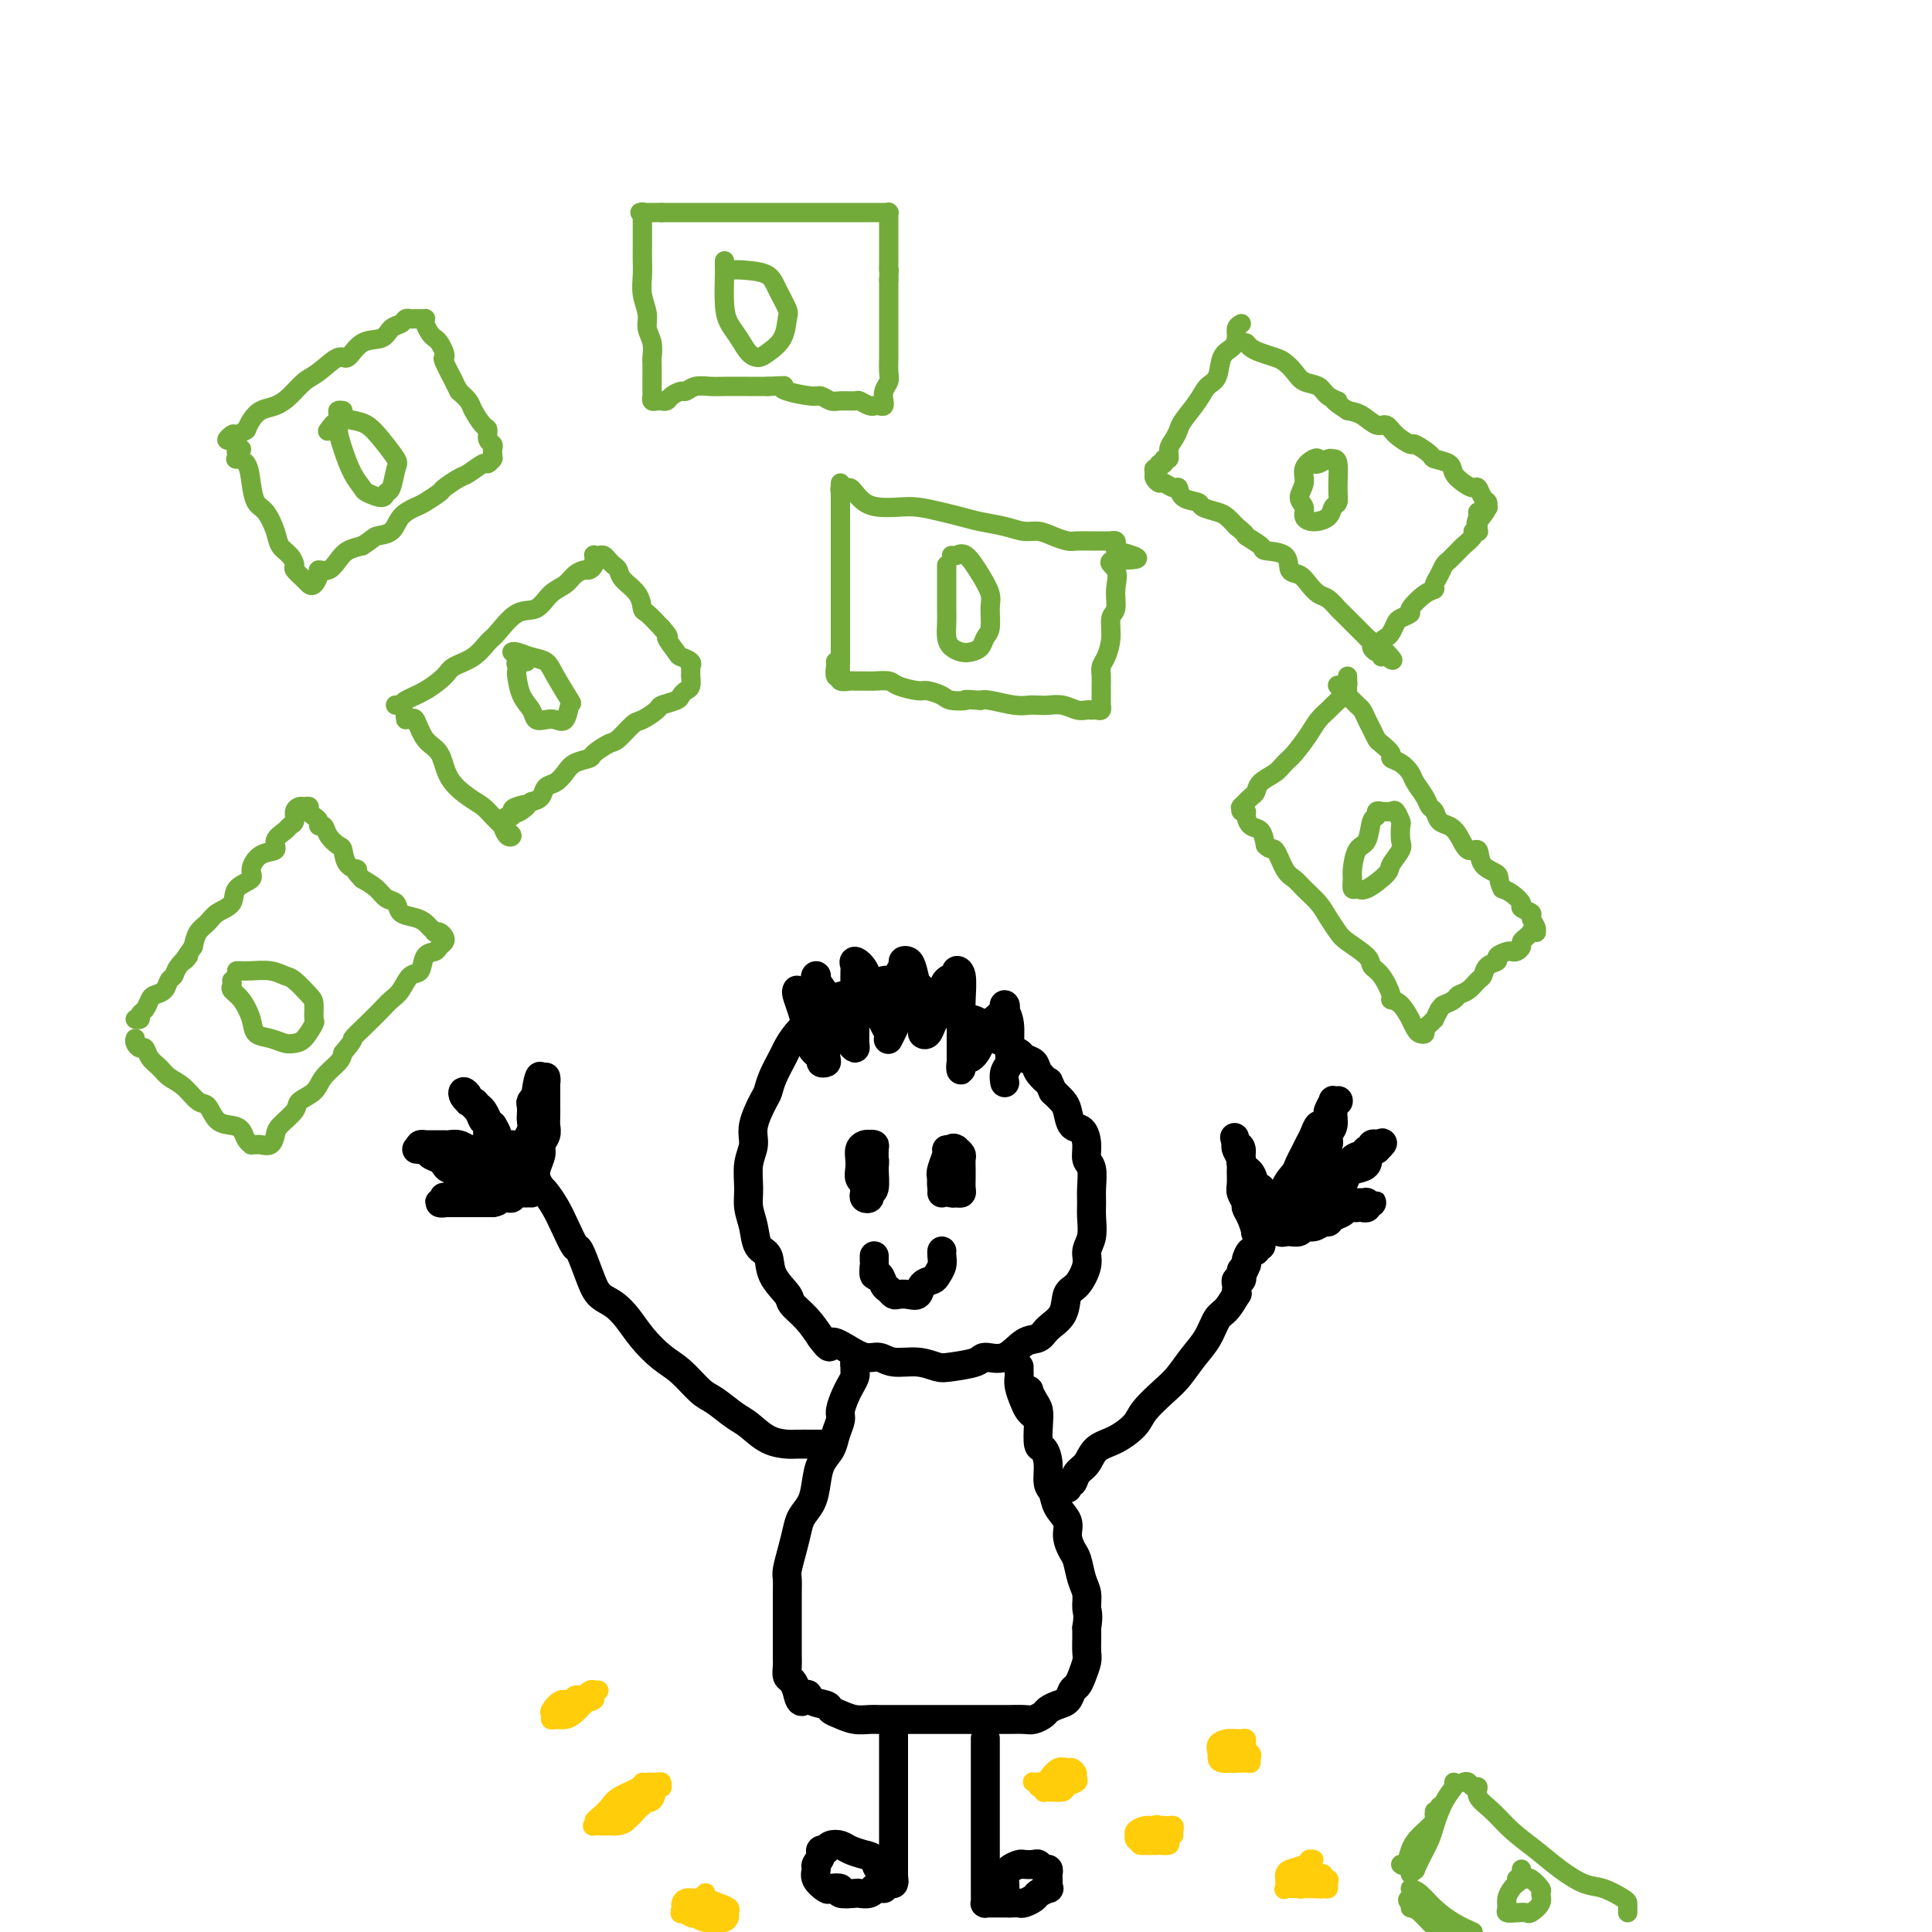 <svg viewBox='0 0 400 400' version='1.1' xmlns='http://www.w3.org/2000/svg' xmlns:xlink='http://www.w3.org/1999/xlink'><g fill='none' stroke='rgb(0,0,0)' stroke-width='6' stroke-linecap='round' stroke-linejoin='round'><path d='M191,205c-0.325,-0.414 -0.649,-0.829 -1,-1c-0.351,-0.171 -0.727,-0.099 -1,0c-0.273,0.099 -0.442,0.226 -1,0c-0.558,-0.226 -1.503,-0.804 -2,-1c-0.497,-0.196 -0.544,-0.011 -1,0c-0.456,0.011 -1.319,-0.153 -2,0c-0.681,0.153 -1.180,0.621 -2,1c-0.820,0.379 -1.962,0.667 -3,1c-1.038,0.333 -1.972,0.711 -3,1c-1.028,0.289 -2.149,0.490 -3,1c-0.851,0.510 -1.431,1.328 -2,2c-0.569,0.672 -1.126,1.198 -2,2c-0.874,0.802 -2.066,1.882 -3,3c-0.934,1.118 -1.611,2.275 -2,3c-0.389,0.725 -0.490,1.019 -1,2c-0.510,0.981 -1.428,2.649 -2,4c-0.572,1.351 -0.798,2.383 -1,3c-0.202,0.617 -0.380,0.818 -1,2c-0.620,1.182 -1.684,3.344 -2,5c-0.316,1.656 0.115,2.805 0,4c-0.115,1.195 -0.775,2.435 -1,4c-0.225,1.565 -0.014,3.453 0,5c0.014,1.547 -0.167,2.752 0,4c0.167,1.248 0.683,2.541 1,4c0.317,1.459 0.436,3.086 1,4c0.564,0.914 1.571,1.115 2,2c0.429,0.885 0.278,2.455 1,4c0.722,1.545 2.317,3.063 3,4c0.683,0.937 0.453,1.291 1,2c0.547,0.709 1.871,1.774 3,3c1.129,1.226 2.065,2.613 3,4'/><path d='M170,277c2.336,3.139 1.677,1.486 2,1c0.323,-0.486 1.629,0.194 3,1c1.371,0.806 2.808,1.736 4,2c1.192,0.264 2.140,-0.139 3,0c0.860,0.139 1.631,0.819 3,1c1.369,0.181 3.334,-0.138 5,0c1.666,0.138 3.033,0.733 4,1c0.967,0.267 1.536,0.204 3,0c1.464,-0.204 3.824,-0.551 5,-1c1.176,-0.449 1.167,-1.002 2,-1c0.833,0.002 2.507,0.557 4,0c1.493,-0.557 2.805,-2.226 4,-3c1.195,-0.774 2.273,-0.653 3,-1c0.727,-0.347 1.103,-1.163 2,-2c0.897,-0.837 2.316,-1.694 3,-3c0.684,-1.306 0.632,-3.062 1,-4c0.368,-0.938 1.156,-1.059 2,-2c0.844,-0.941 1.743,-2.703 2,-4c0.257,-1.297 -0.128,-2.131 0,-3c0.128,-0.869 0.767,-1.773 1,-3c0.233,-1.227 0.058,-2.775 0,-4c-0.058,-1.225 -0.001,-2.126 0,-3c0.001,-0.874 -0.054,-1.720 0,-3c0.054,-1.280 0.218,-2.996 0,-4c-0.218,-1.004 -0.818,-1.298 -1,-2c-0.182,-0.702 0.054,-1.812 0,-3c-0.054,-1.188 -0.398,-2.454 -1,-3c-0.602,-0.546 -1.460,-0.373 -2,-1c-0.540,-0.627 -0.761,-2.053 -1,-3c-0.239,-0.947 -0.497,-1.413 -1,-2c-0.503,-0.587 -1.252,-1.293 -2,-2'/><path d='M218,226c-1.351,-2.836 -0.728,-1.926 -1,-2c-0.272,-0.074 -1.439,-1.133 -2,-2c-0.561,-0.867 -0.517,-1.542 -1,-2c-0.483,-0.458 -1.494,-0.700 -2,-1c-0.506,-0.300 -0.506,-0.658 -1,-1c-0.494,-0.342 -1.481,-0.669 -2,-1c-0.519,-0.331 -0.568,-0.666 -1,-1c-0.432,-0.334 -1.245,-0.668 -2,-1c-0.755,-0.332 -1.450,-0.663 -2,-1c-0.550,-0.337 -0.955,-0.682 -1,-1c-0.045,-0.318 0.268,-0.610 0,-1c-0.268,-0.390 -1.119,-0.878 -2,-1c-0.881,-0.122 -1.794,0.121 -2,0c-0.206,-0.121 0.295,-0.607 0,-1c-0.295,-0.393 -1.388,-0.693 -2,-1c-0.612,-0.307 -0.745,-0.622 -1,-1c-0.255,-0.378 -0.632,-0.819 -1,-1c-0.368,-0.181 -0.728,-0.101 -1,0c-0.272,0.101 -0.455,0.223 -1,0c-0.545,-0.223 -1.453,-0.792 -2,-1c-0.547,-0.208 -0.734,-0.056 -1,0c-0.266,0.056 -0.610,0.015 -1,0c-0.390,-0.015 -0.826,-0.004 -1,0c-0.174,0.004 -0.087,0.002 0,0'/><path d='M178,281c-0.424,0.335 -0.849,0.670 -1,1c-0.151,0.330 -0.029,0.653 0,1c0.029,0.347 -0.035,0.716 0,1c0.035,0.284 0.168,0.484 0,1c-0.168,0.516 -0.637,1.348 -1,2c-0.363,0.652 -0.621,1.122 -1,2c-0.379,0.878 -0.879,2.163 -1,3c-0.121,0.837 0.136,1.227 0,2c-0.136,0.773 -0.665,1.929 -1,3c-0.335,1.071 -0.475,2.058 -1,3c-0.525,0.942 -1.436,1.840 -2,3c-0.564,1.160 -0.781,2.581 -1,4c-0.219,1.419 -0.441,2.835 -1,4c-0.559,1.165 -1.456,2.079 -2,3c-0.544,0.921 -0.734,1.849 -1,3c-0.266,1.151 -0.607,2.524 -1,4c-0.393,1.476 -0.837,3.056 -1,4c-0.163,0.944 -0.044,1.254 0,2c0.044,0.746 0.012,1.929 0,3c-0.012,1.071 -0.003,2.030 0,3c0.003,0.970 0.001,1.950 0,3c-0.001,1.050 -0.001,2.169 0,3c0.001,0.831 0.003,1.374 0,2c-0.003,0.626 -0.012,1.336 0,2c0.012,0.664 0.044,1.281 0,2c-0.044,0.719 -0.166,1.540 0,2c0.166,0.460 0.619,0.560 1,1c0.381,0.440 0.691,1.220 1,2'/><path d='M165,350c0.748,4.046 1.617,1.661 2,1c0.383,-0.661 0.279,0.401 1,1c0.721,0.599 2.266,0.735 3,1c0.734,0.265 0.657,0.659 1,1c0.343,0.341 1.106,0.627 2,1c0.894,0.373 1.921,0.832 3,1c1.079,0.168 2.211,0.045 3,0c0.789,-0.045 1.234,-0.012 2,0c0.766,0.012 1.854,0.003 3,0c1.146,-0.003 2.350,-0.001 3,0c0.650,0.001 0.744,0.000 2,0c1.256,-0.000 3.672,-0.000 5,0c1.328,0.000 1.567,0.000 2,0c0.433,-0.000 1.059,0.000 2,0c0.941,-0.000 2.195,-0.000 3,0c0.805,0.000 1.160,0.001 2,0c0.840,-0.001 2.165,-0.003 3,0c0.835,0.003 1.178,0.012 2,0c0.822,-0.012 2.121,-0.045 3,0c0.879,0.045 1.339,0.168 2,0c0.661,-0.168 1.525,-0.626 2,-1c0.475,-0.374 0.561,-0.663 1,-1c0.439,-0.337 1.231,-0.722 2,-1c0.769,-0.278 1.516,-0.449 2,-1c0.484,-0.551 0.704,-1.484 1,-2c0.296,-0.516 0.668,-0.617 1,-1c0.332,-0.383 0.625,-1.047 1,-2c0.375,-0.953 0.832,-2.194 1,-3c0.168,-0.806 0.045,-1.179 0,-2c-0.045,-0.821 -0.013,-2.092 0,-3c0.013,-0.908 0.006,-1.454 0,-2'/><path d='M225,337c0.451,-2.768 0.080,-3.188 0,-4c-0.080,-0.812 0.132,-2.016 0,-3c-0.132,-0.984 -0.608,-1.747 -1,-3c-0.392,-1.253 -0.700,-2.996 -1,-4c-0.300,-1.004 -0.591,-1.270 -1,-2c-0.409,-0.730 -0.937,-1.923 -1,-3c-0.063,-1.077 0.338,-2.038 0,-3c-0.338,-0.962 -1.414,-1.925 -2,-3c-0.586,-1.075 -0.683,-2.260 -1,-3c-0.317,-0.740 -0.856,-1.034 -1,-2c-0.144,-0.966 0.106,-2.605 0,-4c-0.106,-1.395 -0.567,-2.547 -1,-3c-0.433,-0.453 -0.838,-0.206 -1,-1c-0.162,-0.794 -0.081,-2.630 0,-4c0.081,-1.370 0.161,-2.276 0,-3c-0.161,-0.724 -0.565,-1.266 -1,-2c-0.435,-0.734 -0.901,-1.661 -1,-2c-0.099,-0.339 0.169,-0.091 0,0c-0.169,0.091 -0.776,0.024 -1,0c-0.224,-0.024 -0.064,-0.007 0,0c0.064,0.007 0.032,0.003 0,0'/><path d='M171,299c-0.174,0.000 -0.349,0.000 -1,0c-0.651,-0.000 -1.780,-0.001 -2,0c-0.220,0.001 0.468,0.004 0,0c-0.468,-0.004 -2.091,-0.016 -3,0c-0.909,0.016 -1.104,0.061 -2,0c-0.896,-0.061 -2.493,-0.227 -4,-1c-1.507,-0.773 -2.923,-2.153 -4,-3c-1.077,-0.847 -1.813,-1.159 -3,-2c-1.187,-0.841 -2.824,-2.209 -4,-3c-1.176,-0.791 -1.889,-1.005 -3,-2c-1.111,-0.995 -2.618,-2.770 -4,-4c-1.382,-1.230 -2.639,-1.914 -4,-3c-1.361,-1.086 -2.825,-2.574 -4,-4c-1.175,-1.426 -2.059,-2.789 -3,-4c-0.941,-1.211 -1.939,-2.269 -3,-3c-1.061,-0.731 -2.185,-1.136 -3,-2c-0.815,-0.864 -1.320,-2.187 -2,-4c-0.680,-1.813 -1.534,-4.114 -2,-5c-0.466,-0.886 -0.545,-0.356 -1,-1c-0.455,-0.644 -1.287,-2.461 -2,-4c-0.713,-1.539 -1.307,-2.799 -2,-4c-0.693,-1.201 -1.484,-2.343 -2,-3c-0.516,-0.657 -0.758,-0.828 -1,-1'/><path d='M112,246c-2.022,-3.649 -1.078,-1.773 -1,-1c0.078,0.773 -0.711,0.442 -1,0c-0.289,-0.442 -0.077,-0.995 0,-1c0.077,-0.005 0.021,0.537 0,1c-0.021,0.463 -0.006,0.847 0,1c0.006,0.153 0.003,0.077 0,0'/><path d='M111,246c-0.009,-0.349 -0.017,-0.698 0,-1c0.017,-0.302 0.061,-0.556 0,-1c-0.061,-0.444 -0.227,-1.078 0,-2c0.227,-0.922 0.845,-2.134 1,-3c0.155,-0.866 -0.155,-1.388 0,-2c0.155,-0.612 0.774,-1.316 1,-2c0.226,-0.684 0.061,-1.348 0,-2c-0.061,-0.652 -0.016,-1.291 0,-2c0.016,-0.709 0.004,-1.486 0,-2c-0.004,-0.514 -0.001,-0.764 0,-1c0.001,-0.236 0.000,-0.459 0,-1c-0.000,-0.541 -0.000,-1.400 0,-2c0.000,-0.600 0.001,-0.942 0,-1c-0.001,-0.058 -0.003,0.167 0,0c0.003,-0.167 0.011,-0.725 0,-1c-0.011,-0.275 -0.041,-0.266 0,0c0.041,0.266 0.155,0.790 0,1c-0.155,0.210 -0.577,0.105 -1,0'/><path d='M112,224c-0.088,-2.997 -0.808,0.510 -1,2c-0.192,1.490 0.144,0.962 0,1c-0.144,0.038 -0.770,0.643 -1,1c-0.230,0.357 -0.065,0.467 0,1c0.065,0.533 0.032,1.491 0,2c-0.032,0.509 -0.061,0.570 0,1c0.061,0.430 0.213,1.229 0,2c-0.213,0.771 -0.789,1.515 -1,2c-0.211,0.485 -0.055,0.712 0,1c0.055,0.288 0.011,0.638 0,1c-0.011,0.362 0.012,0.735 0,1c-0.012,0.265 -0.060,0.422 0,1c0.060,0.578 0.227,1.577 0,2c-0.227,0.423 -0.850,0.268 -1,0c-0.150,-0.268 0.172,-0.650 0,-1c-0.172,-0.350 -0.837,-0.666 -1,-1c-0.163,-0.334 0.178,-0.684 0,-1c-0.178,-0.316 -0.874,-0.599 -1,-1c-0.126,-0.401 0.317,-0.922 0,-1c-0.317,-0.078 -1.393,0.287 -2,0c-0.607,-0.287 -0.745,-1.225 -1,-2c-0.255,-0.775 -0.628,-1.388 -1,-2'/><path d='M102,233c-1.262,-1.200 -0.916,-0.700 -1,-1c-0.084,-0.300 -0.597,-1.400 -1,-2c-0.403,-0.600 -0.695,-0.699 -1,-1c-0.305,-0.301 -0.621,-0.803 -1,-1c-0.379,-0.197 -0.820,-0.088 -1,0c-0.180,0.088 -0.097,0.157 0,0c0.097,-0.157 0.209,-0.539 0,-1c-0.209,-0.461 -0.737,-1.001 -1,-1c-0.263,0.001 -0.260,0.542 0,1c0.260,0.458 0.776,0.834 1,1c0.224,0.166 0.155,0.123 0,0c-0.155,-0.123 -0.396,-0.328 0,0c0.396,0.328 1.431,1.187 2,2c0.569,0.813 0.673,1.581 1,2c0.327,0.419 0.876,0.490 1,1c0.124,0.510 -0.178,1.460 0,2c0.178,0.540 0.835,0.669 1,1c0.165,0.331 -0.163,0.862 0,1c0.163,0.138 0.818,-0.118 1,0c0.182,0.118 -0.109,0.610 0,1c0.109,0.390 0.617,0.679 1,1c0.383,0.321 0.641,0.674 1,1c0.359,0.326 0.818,0.623 1,1c0.182,0.377 0.088,0.832 0,1c-0.088,0.168 -0.168,0.048 0,0c0.168,-0.048 0.584,-0.024 1,0'/><path d='M107,242c1.993,2.686 1.474,1.401 1,1c-0.474,-0.401 -0.904,0.082 -1,0c-0.096,-0.082 0.143,-0.730 0,-1c-0.143,-0.270 -0.669,-0.162 -1,0c-0.331,0.162 -0.469,0.380 -1,0c-0.531,-0.380 -1.456,-1.356 -2,-2c-0.544,-0.644 -0.708,-0.956 -1,-1c-0.292,-0.044 -0.711,0.181 -1,0c-0.289,-0.181 -0.449,-0.766 -1,-1c-0.551,-0.234 -1.495,-0.115 -2,0c-0.505,0.115 -0.573,0.227 -1,0c-0.427,-0.227 -1.213,-0.793 -2,-1c-0.787,-0.207 -1.574,-0.056 -2,0c-0.426,0.056 -0.491,0.015 -1,0c-0.509,-0.015 -1.460,-0.005 -2,0c-0.540,0.005 -0.667,0.004 -1,0c-0.333,-0.004 -0.873,-0.011 -1,0c-0.127,0.011 0.158,0.042 0,0c-0.158,-0.042 -0.759,-0.155 -1,0c-0.241,0.155 -0.120,0.577 0,1'/><path d='M87,238c-1.816,-0.048 0.142,-0.167 1,0c0.858,0.167 0.614,0.619 1,1c0.386,0.381 1.403,0.690 2,1c0.597,0.310 0.775,0.622 1,1c0.225,0.378 0.498,0.823 1,1c0.502,0.177 1.234,0.085 2,0c0.766,-0.085 1.565,-0.164 2,0c0.435,0.164 0.505,0.569 1,1c0.495,0.431 1.415,0.886 2,1c0.585,0.114 0.835,-0.113 1,0c0.165,0.113 0.243,0.566 1,1c0.757,0.434 2.191,0.848 3,1c0.809,0.152 0.991,0.041 1,0c0.009,-0.041 -0.157,-0.011 0,0c0.157,0.011 0.636,0.003 1,0c0.364,-0.003 0.613,-0.001 1,0c0.387,0.001 0.912,0.000 1,0c0.088,-0.000 -0.261,-0.000 -1,0c-0.739,0.000 -1.870,0.000 -3,0'/><path d='M105,246c-0.640,-0.000 -0.738,-0.001 -1,0c-0.262,0.001 -0.686,0.004 -1,0c-0.314,-0.004 -0.517,-0.015 -1,0c-0.483,0.015 -1.247,0.056 -2,0c-0.753,-0.056 -1.497,-0.207 -2,0c-0.503,0.207 -0.765,0.774 -1,1c-0.235,0.226 -0.441,0.112 -1,0c-0.559,-0.112 -1.469,-0.222 -2,0c-0.531,0.222 -0.683,0.778 -1,1c-0.317,0.222 -0.799,0.112 -1,0c-0.201,-0.112 -0.120,-0.226 0,0c0.120,0.226 0.280,0.793 0,1c-0.280,0.207 -1.000,0.056 -1,0c0.000,-0.056 0.721,-0.015 1,0c0.279,0.015 0.115,0.004 0,0c-0.115,-0.004 -0.181,-0.001 0,0c0.181,0.001 0.611,0.000 1,0c0.389,-0.000 0.738,-0.000 1,0c0.262,0.000 0.437,0.000 1,0c0.563,-0.000 1.513,-0.000 2,0c0.487,0.000 0.512,0.000 1,0c0.488,-0.000 1.439,-0.000 2,0c0.561,0.000 0.732,0.000 1,0c0.268,-0.000 0.634,-0.000 1,0'/><path d='M102,249c1.724,-0.228 1.036,-0.797 1,-1c-0.036,-0.203 0.582,-0.040 1,0c0.418,0.040 0.637,-0.042 1,0c0.363,0.042 0.872,0.207 1,0c0.128,-0.207 -0.123,-0.788 0,-1c0.123,-0.212 0.621,-0.057 1,0c0.379,0.057 0.641,0.015 1,0c0.359,-0.015 0.817,-0.004 1,0c0.183,0.004 0.092,0.002 0,0'/><path d='M110,247c0.000,-0.445 0.000,-0.890 0,-1c0.000,-0.110 0.000,0.115 0,0c-0.000,-0.115 0.000,-0.569 0,-1c-0.000,-0.431 0.000,-0.837 0,-1c0.000,-0.163 0.000,-0.081 0,0'/><path d='M221,308c0.026,0.127 0.052,0.253 0,0c-0.052,-0.253 -0.181,-0.887 0,-1c0.181,-0.113 0.673,0.294 1,0c0.327,-0.294 0.490,-1.289 1,-2c0.510,-0.711 1.366,-1.137 2,-2c0.634,-0.863 1.044,-2.163 2,-3c0.956,-0.837 2.458,-1.209 4,-2c1.542,-0.791 3.126,-2.000 4,-3c0.874,-1.000 1.039,-1.792 2,-3c0.961,-1.208 2.719,-2.831 4,-4c1.281,-1.169 2.086,-1.883 3,-3c0.914,-1.117 1.937,-2.636 3,-4c1.063,-1.364 2.166,-2.571 3,-4c0.834,-1.429 1.400,-3.080 2,-4c0.600,-0.920 1.233,-1.111 2,-2c0.767,-0.889 1.669,-2.477 2,-3c0.331,-0.523 0.093,0.019 0,0c-0.093,-0.019 -0.039,-0.597 0,-1c0.039,-0.403 0.063,-0.630 0,-1c-0.063,-0.370 -0.213,-0.883 0,-1c0.213,-0.117 0.788,0.161 1,0c0.212,-0.161 0.061,-0.760 0,-1c-0.061,-0.240 -0.030,-0.120 0,0'/><path d='M257,264c1.947,-3.422 0.316,-1.476 0,-1c-0.316,0.476 0.685,-0.517 1,-1c0.315,-0.483 -0.055,-0.454 0,-1c0.055,-0.546 0.537,-1.666 1,-2c0.463,-0.334 0.908,0.118 1,0c0.092,-0.118 -0.171,-0.806 0,-1c0.171,-0.194 0.774,0.105 1,0c0.226,-0.105 0.075,-0.614 0,-1c-0.075,-0.386 -0.075,-0.649 0,-1c0.075,-0.351 0.226,-0.791 0,-1c-0.226,-0.209 -0.830,-0.188 -1,0c-0.170,0.188 0.094,0.541 0,0c-0.094,-0.541 -0.547,-1.978 -1,-3c-0.453,-1.022 -0.906,-1.628 -1,-2c-0.094,-0.372 0.172,-0.508 0,-1c-0.172,-0.492 -0.782,-1.340 -1,-2c-0.218,-0.660 -0.045,-1.133 0,-2c0.045,-0.867 -0.040,-2.129 0,-3c0.040,-0.871 0.203,-1.350 0,-2c-0.203,-0.650 -0.772,-1.471 -1,-2c-0.228,-0.529 -0.114,-0.764 0,-1'/><path d='M256,237c-0.772,-2.939 -0.203,-0.786 0,0c0.203,0.786 0.038,0.207 0,0c-0.038,-0.207 0.049,-0.041 0,0c-0.049,0.041 -0.235,-0.044 0,0c0.235,0.044 0.890,0.218 1,1c0.110,0.782 -0.325,2.172 0,3c0.325,0.828 1.410,1.095 2,2c0.590,0.905 0.684,2.447 1,3c0.316,0.553 0.854,0.116 1,0c0.146,-0.116 -0.101,0.087 0,1c0.101,0.913 0.549,2.534 1,3c0.451,0.466 0.905,-0.224 1,0c0.095,0.224 -0.171,1.364 0,2c0.171,0.636 0.777,0.770 1,1c0.223,0.230 0.063,0.557 0,1c-0.063,0.443 -0.027,1.003 0,1c0.027,-0.003 0.046,-0.567 0,-1c-0.046,-0.433 -0.156,-0.735 0,-1c0.156,-0.265 0.578,-0.494 1,-1c0.422,-0.506 0.844,-1.290 1,-2c0.156,-0.710 0.044,-1.346 0,-2c-0.044,-0.654 -0.022,-1.327 0,-2'/><path d='M266,246c0.715,-1.666 1.501,-2.333 2,-3c0.499,-0.667 0.711,-1.336 1,-2c0.289,-0.664 0.654,-1.325 1,-2c0.346,-0.675 0.671,-1.365 1,-2c0.329,-0.635 0.661,-1.216 1,-2c0.339,-0.784 0.683,-1.773 1,-2c0.317,-0.227 0.606,0.307 1,0c0.394,-0.307 0.894,-1.455 1,-2c0.106,-0.545 -0.182,-0.485 0,-1c0.182,-0.515 0.835,-1.603 1,-2c0.165,-0.397 -0.156,-0.101 0,0c0.156,0.101 0.789,0.009 1,0c0.211,-0.009 -0.000,0.066 0,0c0.000,-0.066 0.212,-0.274 0,0c-0.212,0.274 -0.847,1.031 -1,2c-0.153,0.969 0.177,2.149 0,3c-0.177,0.851 -0.859,1.374 -1,2c-0.141,0.626 0.261,1.357 0,2c-0.261,0.643 -1.183,1.198 -2,2c-0.817,0.802 -1.528,1.850 -2,3c-0.472,1.150 -0.705,2.401 -1,3c-0.295,0.599 -0.654,0.544 -1,1c-0.346,0.456 -0.680,1.421 -1,2c-0.320,0.579 -0.624,0.771 -1,1c-0.376,0.229 -0.822,0.494 -1,1c-0.178,0.506 -0.089,1.253 0,2'/><path d='M266,252c-1.698,3.894 -0.442,1.628 0,1c0.442,-0.628 0.070,0.383 0,1c-0.070,0.617 0.164,0.842 0,1c-0.164,0.158 -0.724,0.251 -1,0c-0.276,-0.251 -0.268,-0.846 0,-1c0.268,-0.154 0.797,0.132 1,0c0.203,-0.132 0.081,-0.683 0,-1c-0.081,-0.317 -0.121,-0.400 0,-1c0.121,-0.600 0.403,-1.718 1,-2c0.597,-0.282 1.508,0.271 2,0c0.492,-0.271 0.566,-1.368 1,-2c0.434,-0.632 1.228,-0.801 2,-1c0.772,-0.199 1.520,-0.430 2,-1c0.480,-0.570 0.691,-1.480 1,-2c0.309,-0.520 0.717,-0.650 1,-1c0.283,-0.350 0.443,-0.921 1,-1c0.557,-0.079 1.512,0.334 2,0c0.488,-0.334 0.508,-1.413 1,-2c0.492,-0.587 1.456,-0.680 2,-1c0.544,-0.320 0.668,-0.868 1,-1c0.332,-0.132 0.873,0.150 1,0c0.127,-0.150 -0.158,-0.733 0,-1c0.158,-0.267 0.759,-0.219 1,0c0.241,0.219 0.120,0.610 0,1'/><path d='M285,238c2.780,-2.662 0.230,-0.816 -1,0c-1.230,0.816 -1.141,0.604 -1,1c0.141,0.396 0.332,1.402 0,2c-0.332,0.598 -1.187,0.790 -2,1c-0.813,0.210 -1.584,0.437 -2,1c-0.416,0.563 -0.478,1.460 -1,2c-0.522,0.540 -1.506,0.723 -2,1c-0.494,0.277 -0.500,0.648 -1,1c-0.500,0.352 -1.496,0.686 -2,1c-0.504,0.314 -0.516,0.610 -1,1c-0.484,0.390 -1.440,0.874 -2,1c-0.560,0.126 -0.724,-0.106 -1,0c-0.276,0.106 -0.664,0.551 -1,1c-0.336,0.449 -0.619,0.901 -1,1c-0.381,0.099 -0.859,-0.155 -1,0c-0.141,0.155 0.057,0.718 0,1c-0.057,0.282 -0.367,0.282 0,0c0.367,-0.282 1.410,-0.846 2,-1c0.590,-0.154 0.725,0.102 1,0c0.275,-0.102 0.690,-0.562 1,-1c0.310,-0.438 0.517,-0.853 1,-1c0.483,-0.147 1.243,-0.026 2,0c0.757,0.026 1.512,-0.045 2,0c0.488,0.045 0.708,0.204 1,0c0.292,-0.204 0.655,-0.773 1,-1c0.345,-0.227 0.673,-0.114 1,0'/><path d='M278,249c1.881,-0.464 1.082,-0.124 1,0c-0.082,0.124 0.551,0.033 1,0c0.449,-0.033 0.714,-0.009 1,0c0.286,0.009 0.595,0.003 1,0c0.405,-0.003 0.907,-0.002 1,0c0.093,0.002 -0.223,0.004 0,0c0.223,-0.004 0.985,-0.015 1,0c0.015,0.015 -0.717,0.057 -1,0c-0.283,-0.057 -0.117,-0.211 0,0c0.117,0.211 0.185,0.788 0,1c-0.185,0.212 -0.624,0.061 -1,0c-0.376,-0.061 -0.688,-0.030 -1,0'/><path d='M281,250c-0.885,0.106 -1.598,-0.130 -2,0c-0.402,0.130 -0.491,0.627 -1,1c-0.509,0.373 -1.436,0.621 -2,1c-0.564,0.379 -0.766,0.890 -1,1c-0.234,0.110 -0.500,-0.181 -1,0c-0.500,0.181 -1.234,0.833 -2,1c-0.766,0.167 -1.564,-0.151 -2,0c-0.436,0.151 -0.509,0.773 -1,1c-0.491,0.227 -1.400,0.061 -2,0c-0.600,-0.061 -0.893,-0.016 -1,0c-0.107,0.016 -0.029,0.004 0,0c0.029,-0.004 0.008,-0.001 0,0c-0.008,0.001 -0.004,0.001 0,0'/><path d='M211,283c-0.007,0.349 -0.013,0.699 0,1c0.013,0.301 0.046,0.554 0,1c-0.046,0.446 -0.170,1.086 0,2c0.170,0.914 0.633,2.101 1,3c0.367,0.899 0.637,1.511 1,2c0.363,0.489 0.818,0.854 1,1c0.182,0.146 0.091,0.073 0,0'/><path d='M185,359c-0.000,0.418 -0.000,0.837 0,1c0.000,0.163 0.000,0.072 0,0c-0.000,-0.072 -0.000,-0.124 0,0c0.000,0.124 0.000,0.423 0,1c-0.000,0.577 -0.000,1.431 0,3c0.000,1.569 0.000,3.852 0,5c-0.000,1.148 -0.000,1.160 0,2c0.000,0.840 0.000,2.509 0,4c-0.000,1.491 -0.000,2.805 0,4c0.000,1.195 0.000,2.270 0,3c-0.000,0.730 -0.000,1.115 0,2c0.000,0.885 0.001,2.271 0,3c-0.001,0.729 -0.005,0.800 0,1c0.005,0.200 0.017,0.529 0,1c-0.017,0.471 -0.064,1.084 0,1c0.064,-0.084 0.239,-0.867 0,-1c-0.239,-0.133 -0.892,0.382 -1,0c-0.108,-0.382 0.329,-1.660 0,-2c-0.329,-0.340 -1.425,0.259 -2,0c-0.575,-0.259 -0.630,-1.377 -1,-2c-0.370,-0.623 -1.055,-0.753 -2,-1c-0.945,-0.247 -2.150,-0.613 -3,-1c-0.850,-0.387 -1.344,-0.797 -2,-1c-0.656,-0.203 -1.473,-0.201 -2,0c-0.527,0.201 -0.763,0.600 -1,1'/><path d='M171,383c-1.711,-0.194 -0.987,0.320 -1,1c-0.013,0.680 -0.762,1.528 -1,2c-0.238,0.472 0.036,0.570 0,1c-0.036,0.430 -0.380,1.191 0,2c0.380,0.809 1.486,1.667 2,2c0.514,0.333 0.437,0.142 1,0c0.563,-0.142 1.765,-0.233 2,0c0.235,0.233 -0.497,0.791 0,1c0.497,0.209 2.223,0.070 3,0c0.777,-0.070 0.605,-0.071 1,0c0.395,0.071 1.359,0.215 2,0c0.641,-0.215 0.960,-0.790 1,-1c0.040,-0.210 -0.199,-0.056 0,0c0.199,0.056 0.837,0.015 1,0c0.163,-0.015 -0.148,-0.004 0,0c0.148,0.004 0.757,0.001 1,0c0.243,-0.001 0.122,-0.001 0,0'/><path d='M204,360c-0.000,-0.063 -0.000,-0.126 0,0c0.000,0.126 0.000,0.440 0,1c-0.000,0.560 -0.000,1.364 0,2c0.000,0.636 0.000,1.104 0,2c-0.000,0.896 -0.000,2.222 0,3c0.000,0.778 0.000,1.010 0,2c-0.000,0.990 -0.000,2.740 0,4c0.000,1.260 0.000,2.032 0,3c-0.000,0.968 -0.000,2.131 0,3c0.000,0.869 0.000,1.442 0,2c-0.000,0.558 -0.000,1.101 0,2c0.000,0.899 0.000,2.153 0,3c-0.000,0.847 -0.000,1.287 0,2c0.000,0.713 0.000,1.697 0,2c-0.000,0.303 -0.001,-0.077 0,0c0.001,0.077 0.003,0.609 0,1c-0.003,0.391 -0.013,0.641 0,1c0.013,0.359 0.049,0.828 0,1c-0.049,0.172 -0.182,0.046 0,0c0.182,-0.046 0.678,-0.012 1,0c0.322,0.012 0.471,0.003 1,0c0.529,-0.003 1.437,-0.001 2,0c0.563,0.001 0.782,0.000 1,0'/><path d='M209,394c1.196,-0.013 1.687,-0.046 2,0c0.313,0.046 0.448,0.171 1,0c0.552,-0.171 1.521,-0.637 2,-1c0.479,-0.363 0.468,-0.622 1,-1c0.532,-0.378 1.606,-0.874 2,-1c0.394,-0.126 0.106,0.120 0,0c-0.106,-0.120 -0.031,-0.606 0,-1c0.031,-0.394 0.019,-0.698 0,-1c-0.019,-0.302 -0.046,-0.603 0,-1c0.046,-0.397 0.163,-0.891 0,-1c-0.163,-0.109 -0.606,0.166 -1,0c-0.394,-0.166 -0.739,-0.774 -1,-1c-0.261,-0.226 -0.438,-0.069 -1,0c-0.562,0.069 -1.509,0.050 -2,0c-0.491,-0.050 -0.528,-0.133 -1,0c-0.472,0.133 -1.380,0.480 -2,1c-0.620,0.520 -0.951,1.211 -1,2c-0.049,0.789 0.183,1.675 0,2c-0.183,0.325 -0.780,0.087 -1,0c-0.220,-0.087 -0.063,-0.025 0,0c0.063,0.025 0.031,0.012 0,0'/><path d='M165,205c-0.087,0.176 -0.173,0.351 0,1c0.173,0.649 0.606,1.771 1,3c0.394,1.229 0.750,2.564 1,4c0.250,1.436 0.393,2.972 1,4c0.607,1.028 1.679,1.549 2,2c0.321,0.451 -0.108,0.832 0,1c0.108,0.168 0.753,0.122 1,0c0.247,-0.122 0.094,-0.322 0,-1c-0.094,-0.678 -0.131,-1.834 0,-3c0.131,-1.166 0.428,-2.341 0,-4c-0.428,-1.659 -1.581,-3.802 -2,-5c-0.419,-1.198 -0.105,-1.450 0,-2c0.105,-0.550 0.002,-1.399 0,-2c-0.002,-0.601 0.097,-0.956 0,-1c-0.097,-0.044 -0.391,0.222 0,1c0.391,0.778 1.466,2.067 2,3c0.534,0.933 0.525,1.508 1,3c0.475,1.492 1.434,3.900 2,5c0.566,1.100 0.740,0.890 1,1c0.260,0.110 0.606,0.539 1,1c0.394,0.461 0.838,0.952 1,1c0.162,0.048 0.043,-0.348 0,-1c-0.043,-0.652 -0.011,-1.561 0,-3c0.011,-1.439 0.001,-3.410 0,-5c-0.001,-1.590 0.006,-2.800 0,-4c-0.006,-1.200 -0.027,-2.390 0,-3c0.027,-0.610 0.101,-0.641 0,-1c-0.101,-0.359 -0.378,-1.045 0,-1c0.378,0.045 1.409,0.820 2,2c0.591,1.180 0.740,2.766 1,4c0.260,1.234 0.630,2.117 1,3'/><path d='M181,208c1.012,1.882 1.542,3.087 2,4c0.458,0.913 0.844,1.532 1,2c0.156,0.468 0.080,0.783 0,1c-0.080,0.217 -0.166,0.336 0,0c0.166,-0.336 0.584,-1.126 1,-2c0.416,-0.874 0.829,-1.831 1,-3c0.171,-1.169 0.102,-2.549 0,-4c-0.102,-1.451 -0.235,-2.974 0,-4c0.235,-1.026 0.837,-1.555 1,-2c0.163,-0.445 -0.114,-0.807 0,-1c0.114,-0.193 0.618,-0.218 1,0c0.382,0.218 0.642,0.678 1,2c0.358,1.322 0.813,3.506 1,5c0.187,1.494 0.106,2.297 0,3c-0.106,0.703 -0.236,1.306 0,2c0.236,0.694 0.837,1.478 1,2c0.163,0.522 -0.111,0.783 0,1c0.111,0.217 0.606,0.391 1,0c0.394,-0.391 0.688,-1.347 1,-2c0.312,-0.653 0.643,-1.002 1,-2c0.357,-0.998 0.740,-2.646 1,-4c0.260,-1.354 0.395,-2.414 1,-3c0.605,-0.586 1.679,-0.699 2,-1c0.321,-0.301 -0.110,-0.791 0,-1c0.110,-0.209 0.762,-0.137 1,1c0.238,1.137 0.064,3.338 0,5c-0.064,1.662 -0.017,2.785 0,4c0.017,1.215 0.005,2.522 0,4c-0.005,1.478 -0.001,3.129 0,4c0.001,0.871 0.000,0.963 0,1c-0.000,0.037 -0.000,0.018 0,0'/><path d='M199,220c0.063,2.962 -0.279,0.869 0,0c0.279,-0.869 1.178,-0.512 2,-1c0.822,-0.488 1.565,-1.820 2,-3c0.435,-1.180 0.560,-2.209 1,-3c0.440,-0.791 1.193,-1.343 2,-2c0.807,-0.657 1.666,-1.417 2,-2c0.334,-0.583 0.143,-0.987 0,-1c-0.143,-0.013 -0.238,0.366 0,1c0.238,0.634 0.810,1.522 1,3c0.190,1.478 -0.002,3.545 0,5c0.002,1.455 0.197,2.299 0,3c-0.197,0.701 -0.785,1.260 -1,2c-0.215,0.740 -0.058,1.661 0,2c0.058,0.339 0.017,0.097 0,0c-0.017,-0.097 -0.008,-0.048 0,0'/><path d='M179,242c-0.001,-0.172 -0.001,-0.344 0,0c0.001,0.344 0.004,1.203 0,2c-0.004,0.797 -0.016,1.530 0,2c0.016,0.470 0.061,0.676 0,1c-0.061,0.324 -0.227,0.767 0,1c0.227,0.233 0.846,0.257 1,0c0.154,-0.257 -0.159,-0.793 0,-1c0.159,-0.207 0.789,-0.083 1,-1c0.211,-0.917 0.001,-2.873 0,-4c-0.001,-1.127 0.206,-1.424 0,-2c-0.206,-0.576 -0.826,-1.430 -1,-2c-0.174,-0.570 0.097,-0.855 0,-1c-0.097,-0.145 -0.563,-0.151 -1,0c-0.437,0.151 -0.845,0.460 -1,1c-0.155,0.540 -0.056,1.311 0,2c0.056,0.689 0.070,1.295 0,2c-0.070,0.705 -0.225,1.507 0,2c0.225,0.493 0.831,0.676 1,1c0.169,0.324 -0.098,0.790 0,1c0.098,0.210 0.562,0.165 1,0c0.438,-0.165 0.850,-0.450 1,-1c0.150,-0.550 0.037,-1.363 0,-2c-0.037,-0.637 0.001,-1.096 0,-2c-0.001,-0.904 -0.042,-2.253 0,-3c0.042,-0.747 0.165,-0.894 0,-1c-0.165,-0.106 -0.619,-0.173 -1,0c-0.381,0.173 -0.691,0.587 -1,1'/><path d='M179,238c-0.155,-0.938 -0.041,0.715 0,2c0.041,1.285 0.011,2.200 0,3c-0.011,0.800 -0.003,1.485 0,2c0.003,0.515 0.001,0.862 0,1c-0.001,0.138 -0.000,0.069 0,0'/><path d='M196,239c-0.000,0.356 -0.001,0.712 0,1c0.001,0.288 0.003,0.508 0,1c-0.003,0.492 -0.011,1.256 0,2c0.011,0.744 0.041,1.468 0,2c-0.041,0.532 -0.155,0.872 0,1c0.155,0.128 0.577,0.043 1,0c0.423,-0.043 0.845,-0.043 1,0c0.155,0.043 0.041,0.129 0,0c-0.041,-0.129 -0.010,-0.473 0,-1c0.010,-0.527 0.000,-1.237 0,-2c-0.000,-0.763 0.010,-1.578 0,-2c-0.010,-0.422 -0.040,-0.452 0,-1c0.040,-0.548 0.151,-1.615 0,-2c-0.151,-0.385 -0.563,-0.087 -1,0c-0.437,0.087 -0.899,-0.037 -1,0c-0.101,0.037 0.158,0.234 0,1c-0.158,0.766 -0.733,2.100 -1,3c-0.267,0.900 -0.225,1.366 0,2c0.225,0.634 0.635,1.436 1,2c0.365,0.564 0.686,0.891 1,1c0.314,0.109 0.620,-0.001 1,0c0.380,0.001 0.834,0.113 1,0c0.166,-0.113 0.045,-0.450 0,-1c-0.045,-0.550 -0.015,-1.313 0,-2c0.015,-0.687 0.015,-1.296 0,-2c-0.015,-0.704 -0.045,-1.501 0,-2c0.045,-0.499 0.167,-0.701 0,-1c-0.167,-0.299 -0.622,-0.696 -1,-1c-0.378,-0.304 -0.679,-0.515 -1,0c-0.321,0.515 -0.660,1.758 -1,3'/><path d='M196,241c-0.381,1.038 -0.834,2.134 -1,3c-0.166,0.866 -0.045,1.502 0,2c0.045,0.498 0.013,0.856 0,1c-0.013,0.144 -0.006,0.072 0,0'/><path d='M181,260c0.002,0.292 0.003,0.584 0,1c-0.003,0.416 -0.012,0.955 0,1c0.012,0.045 0.045,-0.406 0,0c-0.045,0.406 -0.166,1.668 0,2c0.166,0.332 0.621,-0.265 1,0c0.379,0.265 0.682,1.391 1,2c0.318,0.609 0.653,0.701 1,1c0.347,0.299 0.708,0.806 1,1c0.292,0.194 0.516,0.077 1,0c0.484,-0.077 1.229,-0.114 2,0c0.771,0.114 1.569,0.379 2,0c0.431,-0.379 0.494,-1.400 1,-2c0.506,-0.600 1.456,-0.777 2,-1c0.544,-0.223 0.682,-0.490 1,-1c0.318,-0.510 0.817,-1.261 1,-2c0.183,-0.739 0.049,-1.466 0,-2c-0.049,-0.534 -0.013,-0.875 0,-1c0.013,-0.125 0.004,-0.034 0,0c-0.004,0.034 -0.001,0.010 0,0c0.001,-0.010 0.001,-0.005 0,0'/></g>
<g fill='none' stroke='rgb(115,171,58)' stroke-width='4' stroke-linecap='round' stroke-linejoin='round'><path d='M84,149c-0.093,-0.564 -0.187,-1.128 0,-1c0.187,0.128 0.653,0.950 1,1c0.347,0.050 0.575,-0.670 1,0c0.425,0.670 1.048,2.732 2,4c0.952,1.268 2.233,1.743 3,3c0.767,1.257 1.021,3.296 2,5c0.979,1.704 2.681,3.072 4,4c1.319,0.928 2.253,1.415 3,2c0.747,0.585 1.308,1.269 2,2c0.692,0.731 1.516,1.509 2,2c0.484,0.491 0.627,0.695 1,1c0.373,0.305 0.976,0.711 1,1c0.024,0.289 -0.532,0.463 -1,0c-0.468,-0.463 -0.848,-1.561 -1,-2c-0.152,-0.439 -0.076,-0.220 0,0'/><path d='M82,146c-0.107,-0.020 -0.215,-0.039 0,0c0.215,0.039 0.752,0.138 1,0c0.248,-0.138 0.208,-0.511 1,-1c0.792,-0.489 2.415,-1.094 4,-2c1.585,-0.906 3.133,-2.113 4,-3c0.867,-0.887 1.053,-1.454 2,-2c0.947,-0.546 2.655,-1.072 4,-2c1.345,-0.928 2.327,-2.258 3,-3c0.673,-0.742 1.038,-0.894 2,-2c0.962,-1.106 2.523,-3.164 4,-4c1.477,-0.836 2.872,-0.448 4,-1c1.128,-0.552 1.990,-2.042 3,-3c1.010,-0.958 2.169,-1.384 3,-2c0.831,-0.616 1.333,-1.423 2,-2c0.667,-0.577 1.499,-0.924 2,-1c0.501,-0.076 0.670,0.120 1,0c0.330,-0.120 0.820,-0.554 1,-1c0.180,-0.446 0.051,-0.904 0,-1c-0.051,-0.096 -0.025,0.170 0,0c0.025,-0.170 0.048,-0.775 0,-1c-0.048,-0.225 -0.168,-0.071 0,0c0.168,0.071 0.623,0.060 1,0c0.377,-0.060 0.676,-0.168 1,0c0.324,0.168 0.671,0.614 1,1c0.329,0.386 0.638,0.713 1,1c0.362,0.287 0.778,0.534 1,1c0.222,0.466 0.250,1.153 1,2c0.750,0.847 2.222,1.856 3,3c0.778,1.144 0.863,2.423 1,3c0.137,0.577 0.325,0.450 1,1c0.675,0.550 1.838,1.775 3,3'/><path d='M137,130c2.278,2.605 0.975,1.616 1,2c0.025,0.384 1.380,2.141 2,3c0.620,0.859 0.506,0.821 1,1c0.494,0.179 1.597,0.574 2,1c0.403,0.426 0.108,0.883 0,1c-0.108,0.117 -0.028,-0.105 0,0c0.028,0.105 0.005,0.539 0,1c-0.005,0.461 0.009,0.950 0,1c-0.009,0.050 -0.042,-0.337 0,0c0.042,0.337 0.158,1.400 0,2c-0.158,0.600 -0.590,0.737 -1,1c-0.410,0.263 -0.799,0.652 -1,1c-0.201,0.348 -0.212,0.654 -1,1c-0.788,0.346 -2.351,0.730 -3,1c-0.649,0.270 -0.385,0.424 -1,1c-0.615,0.576 -2.109,1.573 -3,2c-0.891,0.427 -1.178,0.286 -2,1c-0.822,0.714 -2.177,2.285 -3,3c-0.823,0.715 -1.112,0.576 -2,1c-0.888,0.424 -2.373,1.413 -3,2c-0.627,0.587 -0.395,0.772 -1,1c-0.605,0.228 -2.045,0.499 -3,1c-0.955,0.501 -1.424,1.234 -2,2c-0.576,0.766 -1.257,1.566 -2,2c-0.743,0.434 -1.546,0.501 -2,1c-0.454,0.499 -0.558,1.428 -1,2c-0.442,0.572 -1.221,0.786 -2,1'/><path d='M110,166c-5.073,3.796 -1.754,1.787 -1,1c0.754,-0.787 -1.055,-0.351 -2,0c-0.945,0.351 -1.024,0.616 -1,1c0.024,0.384 0.151,0.886 0,1c-0.151,0.114 -0.579,-0.162 -1,0c-0.421,0.162 -0.835,0.760 -1,1c-0.165,0.240 -0.083,0.120 0,0'/><path d='M174,100c0.000,0.358 0.000,0.716 0,1c-0.000,0.284 -0.000,0.493 0,1c0.000,0.507 0.000,1.312 0,3c-0.000,1.688 -0.000,4.261 0,6c0.000,1.739 0.000,2.645 0,4c-0.000,1.355 -0.000,3.158 0,5c0.000,1.842 0.000,3.721 0,5c-0.000,1.279 -0.000,1.957 0,3c0.000,1.043 0.001,2.451 0,4c-0.001,1.549 -0.004,3.240 0,4c0.004,0.760 0.015,0.589 0,1c-0.015,0.411 -0.057,1.402 0,2c0.057,0.598 0.211,0.801 0,1c-0.211,0.199 -0.789,0.394 -1,0c-0.211,-0.394 -0.057,-1.375 0,-2c0.057,-0.625 0.016,-0.893 0,-1c-0.016,-0.107 -0.008,-0.054 0,0'/><path d='M174,102c-0.088,-0.427 -0.176,-0.854 0,-1c0.176,-0.146 0.615,-0.011 1,0c0.385,0.011 0.714,-0.102 1,0c0.286,0.102 0.529,0.419 1,1c0.471,0.581 1.171,1.427 2,2c0.829,0.573 1.786,0.875 3,1c1.214,0.125 2.686,0.075 4,0c1.314,-0.075 2.469,-0.175 4,0c1.531,0.175 3.438,0.625 5,1c1.562,0.375 2.777,0.674 4,1c1.223,0.326 2.452,0.679 4,1c1.548,0.321 3.416,0.612 5,1c1.584,0.388 2.884,0.875 4,1c1.116,0.125 2.047,-0.110 3,0c0.953,0.110 1.929,0.565 3,1c1.071,0.435 2.237,0.849 3,1c0.763,0.151 1.121,0.041 2,0c0.879,-0.041 2.278,-0.011 3,0c0.722,0.011 0.767,0.003 1,0c0.233,-0.003 0.655,-0.002 1,0c0.345,0.002 0.614,0.003 1,0c0.386,-0.003 0.888,-0.012 1,0c0.112,0.012 -0.166,0.044 0,0c0.166,-0.044 0.775,-0.166 1,0c0.225,0.166 0.064,0.619 0,1c-0.064,0.381 -0.032,0.691 0,1'/><path d='M231,114c8.817,2.237 2.358,1.830 0,2c-2.358,0.170 -0.617,0.919 0,2c0.617,1.081 0.110,2.496 0,4c-0.110,1.504 0.177,3.099 0,4c-0.177,0.901 -0.818,1.109 -1,2c-0.182,0.891 0.095,2.465 0,4c-0.095,1.535 -0.561,3.031 -1,4c-0.439,0.969 -0.850,1.411 -1,2c-0.150,0.589 -0.040,1.325 0,2c0.040,0.675 0.011,1.290 0,2c-0.011,0.710 -0.002,1.514 0,2c0.002,0.486 -0.002,0.652 0,1c0.002,0.348 0.011,0.878 0,1c-0.011,0.122 -0.041,-0.163 0,0c0.041,0.163 0.152,0.776 0,1c-0.152,0.224 -0.568,0.061 -1,0c-0.432,-0.061 -0.881,-0.020 -1,0c-0.119,0.020 0.092,0.019 0,0c-0.092,-0.019 -0.486,-0.058 -1,0c-0.514,0.058 -1.149,0.211 -2,0c-0.851,-0.211 -1.920,-0.788 -3,-1c-1.080,-0.212 -2.173,-0.061 -3,0c-0.827,0.061 -1.387,0.030 -2,0c-0.613,-0.030 -1.278,-0.060 -2,0c-0.722,0.060 -1.502,0.208 -3,0c-1.498,-0.208 -3.714,-0.774 -5,-1c-1.286,-0.226 -1.643,-0.113 -2,0'/><path d='M203,145c-4.386,-0.321 -2.850,-0.124 -3,0c-0.150,0.124 -1.987,0.174 -3,0c-1.013,-0.174 -1.201,-0.572 -2,-1c-0.799,-0.428 -2.210,-0.885 -3,-1c-0.790,-0.115 -0.960,0.113 -2,0c-1.040,-0.113 -2.951,-0.566 -4,-1c-1.049,-0.434 -1.235,-0.849 -2,-1c-0.765,-0.151 -2.107,-0.040 -3,0c-0.893,0.040 -1.335,0.007 -2,0c-0.665,-0.007 -1.551,0.012 -2,0c-0.449,-0.012 -0.461,-0.055 -1,0c-0.539,0.055 -1.607,0.207 -2,0c-0.393,-0.207 -0.112,-0.773 0,-1c0.112,-0.227 0.056,-0.113 0,0'/><path d='M279,140c0.004,0.441 0.008,0.881 0,1c-0.008,0.119 -0.029,-0.085 0,0c0.029,0.085 0.107,0.459 0,1c-0.107,0.541 -0.398,1.249 -1,2c-0.602,0.751 -1.516,1.546 -2,2c-0.484,0.454 -0.539,0.569 -1,1c-0.461,0.431 -1.330,1.179 -2,2c-0.670,0.821 -1.143,1.714 -2,3c-0.857,1.286 -2.100,2.964 -3,4c-0.900,1.036 -1.458,1.428 -2,2c-0.542,0.572 -1.067,1.324 -2,2c-0.933,0.676 -2.274,1.277 -3,2c-0.726,0.723 -0.836,1.567 -1,2c-0.164,0.433 -0.384,0.455 -1,1c-0.616,0.545 -1.630,1.614 -2,2c-0.370,0.386 -0.095,0.089 0,0c0.095,-0.089 0.011,0.031 0,0c-0.011,-0.031 0.052,-0.211 0,0c-0.052,0.211 -0.217,0.815 0,1c0.217,0.185 0.818,-0.047 1,0c0.182,0.047 -0.054,0.373 0,1c0.054,0.627 0.399,1.553 1,2c0.601,0.447 1.457,0.413 2,1c0.543,0.587 0.771,1.793 1,3'/><path d='M262,175c1.132,1.248 1.462,0.368 2,1c0.538,0.632 1.285,2.777 2,4c0.715,1.223 1.400,1.525 2,2c0.600,0.475 1.117,1.123 2,2c0.883,0.877 2.132,1.982 3,3c0.868,1.018 1.356,1.950 2,3c0.644,1.050 1.446,2.218 2,3c0.554,0.782 0.860,1.176 2,2c1.140,0.824 3.113,2.077 4,3c0.887,0.923 0.688,1.516 1,2c0.312,0.484 1.135,0.859 2,2c0.865,1.141 1.772,3.046 2,4c0.228,0.954 -0.223,0.956 0,1c0.223,0.044 1.120,0.131 2,1c0.880,0.869 1.742,2.521 2,3c0.258,0.479 -0.089,-0.214 0,0c0.089,0.214 0.615,1.337 1,2c0.385,0.663 0.629,0.867 1,1c0.371,0.133 0.869,0.195 1,0c0.131,-0.195 -0.106,-0.646 0,-1c0.106,-0.354 0.554,-0.610 1,-1c0.446,-0.390 0.889,-0.913 1,-1c0.111,-0.087 -0.111,0.261 0,0c0.111,-0.261 0.556,-1.130 1,-2'/><path d='M298,209c0.734,-0.953 0.567,-0.837 1,-1c0.433,-0.163 1.464,-0.606 2,-1c0.536,-0.394 0.576,-0.739 1,-1c0.424,-0.261 1.232,-0.437 2,-1c0.768,-0.563 1.496,-1.513 2,-2c0.504,-0.487 0.783,-0.513 1,-1c0.217,-0.487 0.373,-1.437 1,-2c0.627,-0.563 1.726,-0.738 2,-1c0.274,-0.262 -0.276,-0.609 0,-1c0.276,-0.391 1.380,-0.826 2,-1c0.620,-0.174 0.757,-0.088 1,0c0.243,0.088 0.591,0.177 1,0c0.409,-0.177 0.879,-0.622 1,-1c0.121,-0.378 -0.107,-0.690 0,-1c0.107,-0.310 0.550,-0.618 1,-1c0.450,-0.382 0.906,-0.836 1,-1c0.094,-0.164 -0.175,-0.037 0,0c0.175,0.037 0.795,-0.018 1,0c0.205,0.018 -0.006,0.107 0,0c0.006,-0.107 0.227,-0.409 0,-1c-0.227,-0.591 -0.904,-1.472 -1,-2c-0.096,-0.528 0.389,-0.705 0,-1c-0.389,-0.295 -1.651,-0.708 -2,-1c-0.349,-0.292 0.214,-0.463 0,-1c-0.214,-0.537 -1.204,-1.439 -2,-2c-0.796,-0.561 -1.398,-0.780 -2,-1'/><path d='M311,184c-0.982,-2.002 -0.437,-2.507 -1,-3c-0.563,-0.493 -2.234,-0.972 -3,-2c-0.766,-1.028 -0.629,-2.603 -1,-3c-0.371,-0.397 -1.251,0.384 -2,0c-0.749,-0.384 -1.367,-1.934 -2,-3c-0.633,-1.066 -1.282,-1.650 -2,-2c-0.718,-0.350 -1.506,-0.468 -2,-1c-0.494,-0.532 -0.695,-1.479 -1,-2c-0.305,-0.521 -0.714,-0.615 -1,-1c-0.286,-0.385 -0.449,-1.059 -1,-2c-0.551,-0.941 -1.491,-2.149 -2,-3c-0.509,-0.851 -0.588,-1.345 -1,-2c-0.412,-0.655 -1.157,-1.470 -2,-2c-0.843,-0.530 -1.784,-0.775 -2,-1c-0.216,-0.225 0.293,-0.430 0,-1c-0.293,-0.570 -1.388,-1.504 -2,-2c-0.612,-0.496 -0.741,-0.552 -1,-1c-0.259,-0.448 -0.646,-1.286 -1,-2c-0.354,-0.714 -0.673,-1.304 -1,-2c-0.327,-0.696 -0.661,-1.497 -1,-2c-0.339,-0.503 -0.682,-0.708 -1,-1c-0.318,-0.292 -0.611,-0.670 -1,-1c-0.389,-0.330 -0.875,-0.610 -1,-1c-0.125,-0.390 0.111,-0.888 0,-1c-0.111,-0.112 -0.568,0.162 -1,0c-0.432,-0.162 -0.838,-0.761 -1,-1c-0.162,-0.239 -0.081,-0.120 0,0'/><path d='M28,215c-0.087,0.297 -0.175,0.593 0,1c0.175,0.407 0.612,0.924 1,1c0.388,0.076 0.725,-0.291 1,0c0.275,0.291 0.486,1.238 1,2c0.514,0.762 1.331,1.340 2,2c0.669,0.660 1.189,1.403 2,2c0.811,0.597 1.911,1.049 3,2c1.089,0.951 2.165,2.400 3,3c0.835,0.600 1.428,0.349 2,1c0.572,0.651 1.124,2.203 2,3c0.876,0.797 2.076,0.841 3,1c0.924,0.159 1.571,0.435 2,1c0.429,0.565 0.639,1.419 1,2c0.361,0.581 0.874,0.889 1,1c0.126,0.111 -0.134,0.023 0,0c0.134,-0.023 0.664,0.017 1,0c0.336,-0.017 0.479,-0.091 1,0c0.521,0.091 1.419,0.348 2,0c0.581,-0.348 0.845,-1.300 1,-2c0.155,-0.700 0.200,-1.149 1,-2c0.800,-0.851 2.354,-2.104 3,-3c0.646,-0.896 0.383,-1.433 1,-2c0.617,-0.567 2.114,-1.162 3,-2c0.886,-0.838 1.162,-1.918 2,-3c0.838,-1.082 2.240,-2.166 3,-3c0.760,-0.834 0.880,-1.417 1,-2'/><path d='M71,218c2.943,-3.478 1.800,-2.674 2,-3c0.200,-0.326 1.744,-1.783 3,-3c1.256,-1.217 2.224,-2.194 3,-3c0.776,-0.806 1.359,-1.442 2,-2c0.641,-0.558 1.342,-1.038 2,-2c0.658,-0.962 1.275,-2.404 2,-3c0.725,-0.596 1.557,-0.345 2,-1c0.443,-0.655 0.498,-2.217 1,-3c0.502,-0.783 1.452,-0.788 2,-1c0.548,-0.212 0.693,-0.631 1,-1c0.307,-0.369 0.777,-0.686 1,-1c0.223,-0.314 0.200,-0.623 0,-1c-0.200,-0.377 -0.578,-0.822 -1,-1c-0.422,-0.178 -0.888,-0.089 -1,0c-0.112,0.089 0.131,0.180 0,0c-0.131,-0.180 -0.636,-0.629 -1,-1c-0.364,-0.371 -0.587,-0.662 -1,-1c-0.413,-0.338 -1.016,-0.723 -2,-1c-0.984,-0.277 -2.349,-0.444 -3,-1c-0.651,-0.556 -0.587,-1.499 -1,-2c-0.413,-0.501 -1.304,-0.558 -2,-1c-0.696,-0.442 -1.199,-1.269 -2,-2c-0.801,-0.731 -1.901,-1.365 -3,-2'/><path d='M75,182c-2.594,-2.604 -1.080,-2.115 -1,-2c0.080,0.115 -1.274,-0.145 -2,-1c-0.726,-0.855 -0.826,-2.305 -1,-3c-0.174,-0.695 -0.424,-0.634 -1,-1c-0.576,-0.366 -1.477,-1.159 -2,-2c-0.523,-0.841 -0.666,-1.731 -1,-2c-0.334,-0.269 -0.859,0.082 -1,0c-0.141,-0.082 0.103,-0.596 0,-1c-0.103,-0.404 -0.552,-0.697 -1,-1c-0.448,-0.303 -0.895,-0.615 -1,-1c-0.105,-0.385 0.130,-0.843 0,-1c-0.130,-0.157 -0.627,-0.015 -1,0c-0.373,0.015 -0.623,-0.099 -1,0c-0.377,0.099 -0.880,0.410 -1,1c-0.120,0.590 0.142,1.458 0,2c-0.142,0.542 -0.688,0.759 -1,1c-0.312,0.241 -0.389,0.505 -1,1c-0.611,0.495 -1.754,1.221 -2,2c-0.246,0.779 0.406,1.611 0,2c-0.406,0.389 -1.872,0.334 -3,1c-1.128,0.666 -1.920,2.051 -2,3c-0.080,0.949 0.551,1.462 0,2c-0.551,0.538 -2.284,1.102 -3,2c-0.716,0.898 -0.416,2.130 -1,3c-0.584,0.870 -2.054,1.377 -3,2c-0.946,0.623 -1.370,1.360 -2,2c-0.630,0.640 -1.466,1.183 -2,2c-0.534,0.817 -0.767,1.909 -1,3'/><path d='M40,196c-3.366,4.693 -1.282,2.427 -1,2c0.282,-0.427 -1.238,0.985 -2,2c-0.762,1.015 -0.768,1.633 -1,2c-0.232,0.367 -0.692,0.483 -1,1c-0.308,0.517 -0.465,1.434 -1,2c-0.535,0.566 -1.449,0.782 -2,1c-0.551,0.218 -0.740,0.437 -1,1c-0.260,0.563 -0.592,1.471 -1,2c-0.408,0.529 -0.893,0.678 -1,1c-0.107,0.322 0.163,0.818 0,1c-0.163,0.182 -0.761,0.052 -1,0c-0.239,-0.052 -0.120,-0.026 0,0'/><path d='M50,93c-0.419,-0.082 -0.838,-0.165 -1,0c-0.162,0.165 -0.069,0.577 0,1c0.069,0.423 0.112,0.855 0,1c-0.112,0.145 -0.378,0.001 0,0c0.378,-0.001 1.401,0.142 2,1c0.599,0.858 0.776,2.432 1,4c0.224,1.568 0.497,3.130 1,4c0.503,0.870 1.235,1.049 2,2c0.765,0.951 1.562,2.673 2,4c0.438,1.327 0.516,2.257 1,3c0.484,0.743 1.372,1.299 2,2c0.628,0.701 0.994,1.549 1,2c0.006,0.451 -0.348,0.507 0,1c0.348,0.493 1.398,1.424 2,2c0.602,0.576 0.756,0.797 1,1c0.244,0.203 0.579,0.388 1,0c0.421,-0.388 0.927,-1.351 1,-2c0.073,-0.649 -0.287,-0.986 0,-1c0.287,-0.014 1.221,0.295 2,0c0.779,-0.295 1.402,-1.195 2,-2c0.598,-0.805 1.171,-1.516 2,-2c0.829,-0.484 1.915,-0.742 3,-1'/><path d='M75,113c2.375,-1.516 2.311,-1.806 3,-2c0.689,-0.194 2.129,-0.294 3,-1c0.871,-0.706 1.173,-2.019 2,-3c0.827,-0.981 2.179,-1.629 3,-2c0.821,-0.371 1.111,-0.465 2,-1c0.889,-0.535 2.378,-1.510 3,-2c0.622,-0.490 0.376,-0.494 1,-1c0.624,-0.506 2.118,-1.512 3,-2c0.882,-0.488 1.150,-0.457 2,-1c0.850,-0.543 2.280,-1.661 3,-2c0.720,-0.339 0.729,0.102 1,0c0.271,-0.102 0.804,-0.748 1,-1c0.196,-0.252 0.053,-0.109 0,0c-0.053,0.109 -0.018,0.185 0,0c0.018,-0.185 0.019,-0.631 0,-1c-0.019,-0.369 -0.060,-0.660 0,-1c0.060,-0.340 0.219,-0.728 0,-1c-0.219,-0.272 -0.817,-0.429 -1,-1c-0.183,-0.571 0.051,-1.556 0,-2c-0.051,-0.444 -0.385,-0.346 -1,-1c-0.615,-0.654 -1.512,-2.061 -2,-3c-0.488,-0.939 -0.568,-1.411 -1,-2c-0.432,-0.589 -1.216,-1.294 -2,-2'/><path d='M95,81c-1.189,-2.235 -0.661,-1.324 -1,-2c-0.339,-0.676 -1.544,-2.941 -2,-4c-0.456,-1.059 -0.163,-0.913 0,-1c0.163,-0.087 0.198,-0.408 0,-1c-0.198,-0.592 -0.628,-1.455 -1,-2c-0.372,-0.545 -0.687,-0.773 -1,-1c-0.313,-0.227 -0.623,-0.453 -1,-1c-0.377,-0.547 -0.822,-1.415 -1,-2c-0.178,-0.585 -0.089,-0.889 0,-1c0.089,-0.111 0.178,-0.031 0,0c-0.178,0.031 -0.624,0.012 -1,0c-0.376,-0.012 -0.681,-0.015 -1,0c-0.319,0.015 -0.650,0.050 -1,0c-0.350,-0.050 -0.719,-0.185 -1,0c-0.281,0.185 -0.474,0.688 -1,1c-0.526,0.312 -1.385,0.431 -2,1c-0.615,0.569 -0.987,1.588 -2,2c-1.013,0.412 -2.669,0.217 -4,1c-1.331,0.783 -2.337,2.545 -3,3c-0.663,0.455 -0.981,-0.397 -2,0c-1.019,0.397 -2.738,2.042 -4,3c-1.262,0.958 -2.068,1.229 -3,2c-0.932,0.771 -1.990,2.041 -3,3c-1.010,0.959 -1.972,1.608 -3,2c-1.028,0.392 -2.123,0.529 -3,1c-0.877,0.471 -1.536,1.278 -2,2c-0.464,0.722 -0.732,1.361 -1,2'/><path d='M51,89c-5.940,3.726 -3.792,1.542 -3,1c0.792,-0.542 0.226,0.560 0,1c-0.226,0.440 -0.113,0.220 0,0'/><path d='M133,44c0.000,-0.091 0.000,-0.183 0,0c-0.000,0.183 -0.000,0.639 0,1c0.000,0.361 0.000,0.627 0,1c-0.000,0.373 -0.001,0.854 0,2c0.001,1.146 0.004,2.957 0,4c-0.004,1.043 -0.016,1.318 0,2c0.016,0.682 0.061,1.771 0,3c-0.061,1.229 -0.226,2.600 0,4c0.226,1.400 0.845,2.831 1,4c0.155,1.169 -0.155,2.075 0,3c0.155,0.925 0.774,1.868 1,3c0.226,1.132 0.061,2.454 0,3c-0.061,0.546 -0.016,0.317 0,1c0.016,0.683 0.004,2.278 0,3c-0.004,0.722 0.002,0.572 0,1c-0.002,0.428 -0.011,1.435 0,2c0.011,0.565 0.040,0.687 0,1c-0.040,0.313 -0.151,0.817 0,1c0.151,0.183 0.564,0.046 1,0c0.436,-0.046 0.894,-0.002 1,0c0.106,0.002 -0.141,-0.037 0,0c0.141,0.037 0.670,0.150 1,0c0.330,-0.150 0.462,-0.562 1,-1c0.538,-0.438 1.482,-0.902 2,-1c0.518,-0.098 0.610,0.170 1,0c0.390,-0.170 1.080,-0.778 2,-1c0.920,-0.222 2.071,-0.060 3,0c0.929,0.060 1.635,0.016 3,0c1.365,-0.016 3.390,-0.005 5,0c1.610,0.005 2.805,0.002 4,0'/><path d='M159,80c4.406,-0.198 3.422,-0.193 3,0c-0.422,0.193 -0.280,0.573 1,1c1.280,0.427 3.699,0.899 5,1c1.301,0.101 1.485,-0.170 2,0c0.515,0.170 1.360,0.781 2,1c0.640,0.219 1.076,0.044 2,0c0.924,-0.044 2.338,0.041 3,0c0.662,-0.041 0.572,-0.207 1,0c0.428,0.207 1.372,0.789 2,1c0.628,0.211 0.939,0.052 1,0c0.061,-0.052 -0.127,0.002 0,0c0.127,-0.002 0.569,-0.059 1,0c0.431,0.059 0.851,0.234 1,0c0.149,-0.234 0.026,-0.876 0,-1c-0.026,-0.124 0.046,0.271 0,0c-0.046,-0.271 -0.208,-1.208 0,-2c0.208,-0.792 0.788,-1.437 1,-2c0.212,-0.563 0.057,-1.042 0,-2c-0.057,-0.958 -0.015,-2.396 0,-3c0.015,-0.604 0.004,-0.374 0,-1c-0.004,-0.626 -0.001,-2.106 0,-3c0.001,-0.894 0.000,-1.201 0,-2c-0.000,-0.799 -0.000,-2.090 0,-3c0.000,-0.910 0.000,-1.437 0,-2c-0.000,-0.563 -0.000,-1.161 0,-2c0.000,-0.839 0.000,-1.920 0,-3'/><path d='M184,58c0.155,-4.367 0.041,-2.286 0,-2c-0.041,0.286 -0.011,-1.224 0,-2c0.011,-0.776 0.003,-0.819 0,-1c-0.003,-0.181 -0.001,-0.500 0,-1c0.001,-0.500 0.000,-1.180 0,-2c-0.000,-0.820 0.000,-1.779 0,-2c-0.000,-0.221 -0.000,0.294 0,0c0.000,-0.294 0.001,-1.399 0,-2c-0.001,-0.601 -0.003,-0.697 0,-1c0.003,-0.303 0.012,-0.813 0,-1c-0.012,-0.187 -0.044,-0.050 0,0c0.044,0.050 0.164,0.013 0,0c-0.164,-0.013 -0.614,-0.004 -1,0c-0.386,0.004 -0.709,0.001 -1,0c-0.291,-0.001 -0.548,-0.000 -1,0c-0.452,0.000 -1.097,0.000 -2,0c-0.903,-0.000 -2.063,-0.000 -3,0c-0.937,0.000 -1.650,0.000 -3,0c-1.350,-0.000 -3.337,-0.000 -5,0c-1.663,0.000 -3.003,0.000 -4,0c-0.997,-0.000 -1.650,-0.000 -3,0c-1.350,0.000 -3.397,0.000 -5,0c-1.603,-0.000 -2.760,-0.000 -4,0c-1.240,0.000 -2.561,0.000 -4,0c-1.439,-0.000 -2.994,-0.000 -4,0c-1.006,0.000 -1.463,0.000 -2,0c-0.537,-0.000 -1.153,-0.000 -2,0c-0.847,0.000 -1.923,0.000 -3,0'/><path d='M137,44c-7.298,0.000 -3.042,0.000 -2,0c1.042,0.000 -1.131,0.000 -2,0c-0.869,0.000 -0.435,0.000 0,0'/><path d='M71,85c-0.428,-0.045 -0.855,-0.091 -1,0c-0.145,0.091 -0.007,0.318 0,1c0.007,0.682 -0.116,1.817 0,3c0.116,1.183 0.472,2.413 1,4c0.528,1.587 1.226,3.532 2,5c0.774,1.468 1.622,2.460 2,3c0.378,0.540 0.287,0.628 1,1c0.713,0.372 2.232,1.027 3,1c0.768,-0.027 0.785,-0.738 1,-1c0.215,-0.262 0.627,-0.077 1,-1c0.373,-0.923 0.708,-2.954 1,-4c0.292,-1.046 0.542,-1.105 0,-2c-0.542,-0.895 -1.876,-2.625 -3,-4c-1.124,-1.375 -2.039,-2.396 -3,-3c-0.961,-0.604 -1.969,-0.791 -3,-1c-1.031,-0.209 -2.085,-0.441 -3,0c-0.915,0.441 -1.690,1.555 -2,2c-0.310,0.445 -0.155,0.223 0,0'/><path d='M109,137c-0.844,-0.084 -1.688,-0.168 -2,0c-0.312,0.168 -0.091,0.586 0,1c0.091,0.414 0.051,0.822 0,1c-0.051,0.178 -0.113,0.125 0,1c0.113,0.875 0.400,2.679 1,4c0.600,1.321 1.512,2.161 2,3c0.488,0.839 0.550,1.677 1,2c0.450,0.323 1.286,0.129 2,0c0.714,-0.129 1.306,-0.194 2,0c0.694,0.194 1.491,0.648 2,0c0.509,-0.648 0.730,-2.397 1,-3c0.270,-0.603 0.588,-0.060 0,-1c-0.588,-0.940 -2.080,-3.362 -3,-5c-0.920,-1.638 -1.266,-2.491 -2,-3c-0.734,-0.509 -1.857,-0.672 -3,-1c-1.143,-0.328 -2.308,-0.819 -3,-1c-0.692,-0.181 -0.912,-0.052 -1,0c-0.088,0.052 -0.044,0.026 0,0'/><path d='M150,54c0.001,0.298 0.003,0.597 0,1c-0.003,0.403 -0.009,0.912 0,1c0.009,0.088 0.033,-0.243 0,1c-0.033,1.243 -0.122,4.060 0,6c0.122,1.940 0.454,3.001 1,4c0.546,0.999 1.305,1.934 2,3c0.695,1.066 1.324,2.261 2,3c0.676,0.739 1.398,1.021 2,1c0.602,-0.021 1.083,-0.343 2,-1c0.917,-0.657 2.269,-1.647 3,-3c0.731,-1.353 0.840,-3.070 1,-4c0.160,-0.930 0.372,-1.073 0,-2c-0.372,-0.927 -1.329,-2.637 -2,-4c-0.671,-1.363 -1.055,-2.379 -2,-3c-0.945,-0.621 -2.449,-0.847 -4,-1c-1.551,-0.153 -3.148,-0.234 -4,0c-0.852,0.234 -0.958,0.781 -1,1c-0.042,0.219 -0.021,0.109 0,0'/><path d='M196,117c-0.000,0.072 -0.001,0.144 0,1c0.001,0.856 0.002,2.495 0,4c-0.002,1.505 -0.009,2.876 0,4c0.009,1.124 0.032,2.000 0,3c-0.032,1.000 -0.121,2.122 0,3c0.121,0.878 0.452,1.511 1,2c0.548,0.489 1.314,0.835 2,1c0.686,0.165 1.294,0.151 2,0c0.706,-0.151 1.511,-0.437 2,-1c0.489,-0.563 0.662,-1.402 1,-2c0.338,-0.598 0.841,-0.956 1,-2c0.159,-1.044 -0.027,-2.773 0,-4c0.027,-1.227 0.266,-1.950 0,-3c-0.266,-1.050 -1.038,-2.425 -2,-4c-0.962,-1.575 -2.113,-3.350 -3,-4c-0.887,-0.650 -1.508,-0.175 -2,0c-0.492,0.175 -0.855,0.050 -1,0c-0.145,-0.050 -0.073,-0.025 0,0'/><path d='M286,168c0.120,0.030 0.240,0.061 0,0c-0.240,-0.061 -0.841,-0.212 -1,0c-0.159,0.212 0.125,0.788 0,1c-0.125,0.212 -0.660,0.058 -1,1c-0.340,0.942 -0.484,2.978 -1,4c-0.516,1.022 -1.403,1.030 -2,2c-0.597,0.970 -0.902,2.904 -1,4c-0.098,1.096 0.013,1.356 0,2c-0.013,0.644 -0.149,1.674 0,2c0.149,0.326 0.583,-0.052 1,0c0.417,0.052 0.816,0.535 2,0c1.184,-0.535 3.154,-2.088 4,-3c0.846,-0.912 0.567,-1.185 1,-2c0.433,-0.815 1.577,-2.173 2,-3c0.423,-0.827 0.126,-1.122 0,-2c-0.126,-0.878 -0.080,-2.340 0,-3c0.080,-0.660 0.193,-0.516 0,-1c-0.193,-0.484 -0.691,-1.594 -1,-2c-0.309,-0.406 -0.429,-0.109 -1,0c-0.571,0.109 -1.592,0.031 -2,0c-0.408,-0.031 -0.204,-0.016 0,0'/><path d='M48,203c0.045,0.344 0.091,0.687 0,1c-0.091,0.313 -0.317,0.594 0,1c0.317,0.406 1.177,0.936 2,2c0.823,1.064 1.610,2.664 2,4c0.390,1.336 0.383,2.410 1,3c0.617,0.590 1.858,0.697 3,1c1.142,0.303 2.187,0.802 3,1c0.813,0.198 1.395,0.096 2,0c0.605,-0.096 1.233,-0.184 2,-1c0.767,-0.816 1.674,-2.359 2,-3c0.326,-0.641 0.072,-0.381 0,-1c-0.072,-0.619 0.040,-2.117 0,-3c-0.040,-0.883 -0.230,-1.151 -1,-2c-0.770,-0.849 -2.118,-2.280 -3,-3c-0.882,-0.720 -1.298,-0.729 -2,-1c-0.702,-0.271 -1.691,-0.805 -3,-1c-1.309,-0.195 -2.939,-0.052 -4,0c-1.061,0.052 -1.555,0.014 -2,0c-0.445,-0.014 -0.841,-0.004 -1,0c-0.159,0.004 -0.079,0.002 0,0'/><path d='M257,67c-0.438,0.248 -0.876,0.497 -1,1c-0.124,0.503 0.066,1.261 0,2c-0.066,0.739 -0.386,1.460 -1,2c-0.614,0.540 -1.520,0.901 -2,2c-0.480,1.099 -0.534,2.938 -1,4c-0.466,1.062 -1.343,1.348 -2,2c-0.657,0.652 -1.094,1.669 -2,3c-0.906,1.331 -2.280,2.977 -3,4c-0.720,1.023 -0.785,1.422 -1,2c-0.215,0.578 -0.578,1.336 -1,2c-0.422,0.664 -0.902,1.235 -1,2c-0.098,0.765 0.185,1.726 0,2c-0.185,0.274 -0.838,-0.138 -1,0c-0.162,0.138 0.167,0.825 0,1c-0.167,0.175 -0.830,-0.161 -1,0c-0.170,0.161 0.154,0.818 0,1c-0.154,0.182 -0.785,-0.110 -1,0c-0.215,0.110 -0.012,0.622 0,1c0.012,0.378 -0.165,0.621 0,1c0.165,0.379 0.672,0.893 1,1c0.328,0.107 0.477,-0.193 1,0c0.523,0.193 1.420,0.878 2,1c0.580,0.122 0.845,-0.318 1,0c0.155,0.318 0.201,1.394 1,2c0.799,0.606 2.349,0.743 3,1c0.651,0.257 0.401,0.636 1,1c0.599,0.364 2.046,0.713 3,1c0.954,0.287 1.415,0.510 2,1c0.585,0.490 1.292,1.245 2,2'/><path d='M256,109c2.746,2.203 1.610,1.711 2,2c0.390,0.289 2.307,1.358 3,2c0.693,0.642 0.164,0.857 1,1c0.836,0.143 3.039,0.213 4,1c0.961,0.787 0.680,2.290 1,3c0.320,0.710 1.241,0.628 2,1c0.759,0.372 1.355,1.199 2,2c0.645,0.801 1.338,1.576 2,2c0.662,0.424 1.295,0.499 2,1c0.705,0.501 1.484,1.429 2,2c0.516,0.571 0.769,0.784 1,1c0.231,0.216 0.439,0.435 1,1c0.561,0.565 1.475,1.475 2,2c0.525,0.525 0.662,0.665 1,1c0.338,0.335 0.878,0.864 1,1c0.122,0.136 -0.174,-0.123 0,0c0.174,0.123 0.817,0.626 1,1c0.183,0.374 -0.095,0.620 0,1c0.095,0.380 0.561,0.896 1,1c0.439,0.104 0.849,-0.203 1,0c0.151,0.203 0.043,0.915 0,1c-0.043,0.085 -0.022,-0.458 0,-1'/><path d='M286,135c4.638,3.783 1.231,0.241 0,-1c-1.231,-1.241 -0.288,-0.182 0,0c0.288,0.182 -0.079,-0.514 0,-1c0.079,-0.486 0.604,-0.761 1,-1c0.396,-0.239 0.664,-0.443 1,-1c0.336,-0.557 0.740,-1.466 1,-2c0.260,-0.534 0.375,-0.692 1,-1c0.625,-0.308 1.760,-0.764 2,-1c0.240,-0.236 -0.416,-0.251 0,-1c0.416,-0.749 1.904,-2.232 3,-3c1.096,-0.768 1.799,-0.822 2,-1c0.201,-0.178 -0.101,-0.481 0,-1c0.101,-0.519 0.605,-1.252 1,-2c0.395,-0.748 0.682,-1.509 1,-2c0.318,-0.491 0.667,-0.713 1,-1c0.333,-0.287 0.648,-0.641 1,-1c0.352,-0.359 0.739,-0.723 1,-1c0.261,-0.277 0.396,-0.466 1,-1c0.604,-0.534 1.679,-1.414 2,-2c0.321,-0.586 -0.110,-0.878 0,-1c0.110,-0.122 0.761,-0.074 1,0c0.239,0.074 0.064,0.174 0,0c-0.064,-0.174 -0.018,-0.621 0,-1c0.018,-0.379 0.009,-0.689 0,-1'/><path d='M306,108c3.089,-4.134 0.813,-0.968 0,0c-0.813,0.968 -0.161,-0.263 0,-1c0.161,-0.737 -0.167,-0.981 0,-1c0.167,-0.019 0.830,0.188 1,0c0.170,-0.188 -0.154,-0.770 0,-1c0.154,-0.230 0.784,-0.108 1,0c0.216,0.108 0.017,0.201 0,0c-0.017,-0.201 0.148,-0.697 0,-1c-0.148,-0.303 -0.607,-0.413 -1,-1c-0.393,-0.587 -0.719,-1.653 -1,-2c-0.281,-0.347 -0.517,0.023 -1,0c-0.483,-0.023 -1.212,-0.439 -2,-1c-0.788,-0.561 -1.634,-1.269 -2,-2c-0.366,-0.731 -0.253,-1.487 -1,-2c-0.747,-0.513 -2.353,-0.784 -3,-1c-0.647,-0.216 -0.333,-0.378 -1,-1c-0.667,-0.622 -2.313,-1.706 -3,-2c-0.687,-0.294 -0.413,0.202 -1,0c-0.587,-0.202 -2.033,-1.101 -3,-2c-0.967,-0.899 -1.455,-1.798 -2,-2c-0.545,-0.202 -1.147,0.292 -2,0c-0.853,-0.292 -1.958,-1.369 -3,-2c-1.042,-0.631 -2.021,-0.815 -3,-1'/><path d='M279,85c-4.530,-2.897 -2.354,-2.141 -2,-2c0.354,0.141 -1.113,-0.333 -2,-1c-0.887,-0.667 -1.195,-1.527 -2,-2c-0.805,-0.473 -2.106,-0.561 -3,-1c-0.894,-0.439 -1.381,-1.231 -2,-2c-0.619,-0.769 -1.371,-1.516 -2,-2c-0.629,-0.484 -1.135,-0.704 -2,-1c-0.865,-0.296 -2.087,-0.667 -3,-1c-0.913,-0.333 -1.515,-0.628 -2,-1c-0.485,-0.372 -0.853,-0.821 -1,-1c-0.147,-0.179 -0.074,-0.090 0,0'/><path d='M273,95c-0.186,-0.156 -0.371,-0.313 -1,0c-0.629,0.313 -1.700,1.095 -2,2c-0.300,0.905 0.173,1.931 0,3c-0.173,1.069 -0.992,2.179 -1,3c-0.008,0.821 0.796,1.351 1,2c0.204,0.649 -0.190,1.415 0,2c0.190,0.585 0.965,0.987 2,1c1.035,0.013 2.331,-0.365 3,-1c0.669,-0.635 0.712,-1.529 1,-2c0.288,-0.471 0.821,-0.520 1,-1c0.179,-0.480 0.003,-1.393 0,-3c-0.003,-1.607 0.167,-3.909 0,-5c-0.167,-1.091 -0.672,-0.972 -1,-1c-0.328,-0.028 -0.480,-0.203 -1,0c-0.520,0.203 -1.409,0.786 -2,1c-0.591,0.214 -0.883,0.061 -1,0c-0.117,-0.061 -0.058,-0.031 0,0'/></g>
<g fill='none' stroke='rgb(255,205,10)' stroke-width='4' stroke-linecap='round' stroke-linejoin='round'><path d='M133,369c-0.016,0.242 -0.033,0.484 -1,1c-0.967,0.516 -2.885,1.305 -4,2c-1.115,0.695 -1.426,1.296 -2,2c-0.574,0.704 -1.409,1.509 -2,2c-0.591,0.491 -0.937,0.667 -1,1c-0.063,0.333 0.156,0.825 0,1c-0.156,0.175 -0.686,0.035 0,0c0.686,-0.035 2.589,0.037 4,0c1.411,-0.037 2.329,-0.182 3,-1c0.671,-0.818 1.094,-2.309 2,-3c0.906,-0.691 2.296,-0.581 3,-1c0.704,-0.419 0.722,-1.366 1,-2c0.278,-0.634 0.814,-0.955 1,-1c0.186,-0.045 0.020,0.185 0,0c-0.020,-0.185 0.104,-0.786 0,-1c-0.104,-0.214 -0.436,-0.041 -1,0c-0.564,0.041 -1.360,-0.049 -2,0c-0.640,0.049 -1.124,0.237 -2,1c-0.876,0.763 -2.144,2.099 -3,3c-0.856,0.901 -1.299,1.366 -2,2c-0.701,0.634 -1.660,1.438 -2,2c-0.340,0.562 -0.061,0.880 0,1c0.061,0.120 -0.096,0.040 0,0c0.096,-0.040 0.446,-0.039 1,0c0.554,0.039 1.311,0.116 2,0c0.689,-0.116 1.309,-0.426 2,-1c0.691,-0.574 1.453,-1.411 2,-2c0.547,-0.589 0.879,-0.931 1,-1c0.121,-0.069 0.033,0.135 0,0c-0.033,-0.135 -0.009,-0.610 0,-1c0.009,-0.390 0.005,-0.695 0,-1'/><path d='M133,372c1.177,-0.879 0.119,-0.575 -1,0c-1.119,0.575 -2.300,1.422 -3,2c-0.700,0.578 -0.919,0.886 -1,1c-0.081,0.114 -0.023,0.032 0,0c0.023,-0.032 0.012,-0.016 0,0'/><path d='M146,393c-0.022,-0.407 -0.044,-0.814 0,-1c0.044,-0.186 0.154,-0.152 0,0c-0.154,0.152 -0.571,0.423 -1,1c-0.429,0.577 -0.869,1.461 -1,2c-0.131,0.539 0.048,0.734 0,1c-0.048,0.266 -0.324,0.604 0,1c0.324,0.396 1.249,0.849 2,1c0.751,0.151 1.327,-0.001 2,0c0.673,0.001 1.443,0.155 2,0c0.557,-0.155 0.900,-0.620 1,-1c0.100,-0.380 -0.042,-0.676 0,-1c0.042,-0.324 0.267,-0.676 0,-1c-0.267,-0.324 -1.028,-0.620 -2,-1c-0.972,-0.380 -2.155,-0.845 -3,-1c-0.845,-0.155 -1.352,0.001 -2,0c-0.648,-0.001 -1.436,-0.159 -2,0c-0.564,0.159 -0.904,0.635 -1,1c-0.096,0.365 0.053,0.620 0,1c-0.053,0.380 -0.309,0.886 0,1c0.309,0.114 1.183,-0.165 2,0c0.817,0.165 1.579,0.773 2,1c0.421,0.227 0.503,0.072 1,0c0.497,-0.072 1.408,-0.062 2,0c0.592,0.062 0.864,0.174 1,0c0.136,-0.174 0.135,-0.635 0,-1c-0.135,-0.365 -0.404,-0.634 -1,-1c-0.596,-0.366 -1.521,-0.830 -2,-1c-0.479,-0.170 -0.514,-0.046 -1,0c-0.486,0.046 -1.425,0.013 -2,0c-0.575,-0.013 -0.788,-0.007 -1,0'/><path d='M142,394c-1.125,0.005 -0.936,1.518 -1,2c-0.064,0.482 -0.381,-0.067 0,0c0.381,0.067 1.461,0.750 2,1c0.539,0.250 0.536,0.067 1,0c0.464,-0.067 1.394,-0.018 2,0c0.606,0.018 0.887,0.005 1,0c0.113,-0.005 0.056,-0.003 0,0'/><path d='M243,379c0.090,-0.424 0.180,-0.848 0,-1c-0.180,-0.152 -0.629,-0.033 -1,0c-0.371,0.033 -0.664,-0.020 -1,0c-0.336,0.020 -0.717,0.113 -1,0c-0.283,-0.113 -0.470,-0.433 -1,0c-0.530,0.433 -1.404,1.618 -2,2c-0.596,0.382 -0.915,-0.041 -1,0c-0.085,0.041 0.062,0.544 0,1c-0.062,0.456 -0.333,0.864 0,1c0.333,0.136 1.271,-0.001 2,0c0.729,0.001 1.250,0.141 2,0c0.750,-0.141 1.730,-0.563 2,-1c0.270,-0.437 -0.168,-0.887 0,-1c0.168,-0.113 0.943,0.113 1,0c0.057,-0.113 -0.605,-0.563 -1,-1c-0.395,-0.437 -0.523,-0.859 -1,-1c-0.477,-0.141 -1.304,-0.000 -2,0c-0.696,0.000 -1.260,-0.141 -2,0c-0.740,0.141 -1.657,0.563 -2,1c-0.343,0.437 -0.113,0.888 0,1c0.113,0.112 0.109,-0.114 0,0c-0.109,0.114 -0.323,0.567 0,1c0.323,0.433 1.183,0.845 2,1c0.817,0.155 1.592,0.052 2,0c0.408,-0.052 0.451,-0.052 1,0c0.549,0.052 1.605,0.158 2,0c0.395,-0.158 0.131,-0.578 0,-1c-0.131,-0.422 -0.128,-0.845 0,-1c0.128,-0.155 0.381,-0.042 0,0c-0.381,0.042 -1.394,0.012 -2,0c-0.606,-0.012 -0.803,-0.006 -1,0'/><path d='M239,380c-0.467,0.000 -0.133,0.000 0,0c0.133,0.000 0.067,0.000 0,0'/><path d='M272,385c-0.392,-0.090 -0.785,-0.180 -1,0c-0.215,0.180 -0.253,0.630 -1,1c-0.747,0.370 -2.202,0.659 -3,1c-0.798,0.341 -0.940,0.732 -1,1c-0.060,0.268 -0.038,0.411 0,1c0.038,0.589 0.093,1.622 0,2c-0.093,0.378 -0.334,0.101 0,0c0.334,-0.101 1.242,-0.026 2,0c0.758,0.026 1.366,0.004 2,0c0.634,-0.004 1.296,0.009 2,0c0.704,-0.009 1.451,-0.041 2,0c0.549,0.041 0.901,0.155 1,0c0.099,-0.155 -0.054,-0.578 0,-1c0.054,-0.422 0.317,-0.841 0,-1c-0.317,-0.159 -1.213,-0.058 -2,0c-0.787,0.058 -1.466,0.072 -2,0c-0.534,-0.072 -0.925,-0.229 -1,0c-0.075,0.229 0.165,0.846 0,1c-0.165,0.154 -0.736,-0.155 -1,0c-0.264,0.155 -0.221,0.774 0,1c0.221,0.226 0.620,0.057 1,0c0.380,-0.057 0.743,-0.004 1,0c0.257,0.004 0.409,-0.041 1,0c0.591,0.041 1.620,0.168 2,0c0.380,-0.168 0.112,-0.633 0,-1c-0.112,-0.367 -0.069,-0.637 0,-1c0.069,-0.363 0.162,-0.818 0,-1c-0.162,-0.182 -0.581,-0.091 -1,0'/><path d='M273,388c0.231,-0.468 -1.192,-0.139 -2,0c-0.808,0.139 -1.000,0.089 -1,0c-0.000,-0.089 0.192,-0.216 0,0c-0.192,0.216 -0.769,0.776 -1,1c-0.231,0.224 -0.115,0.112 0,0'/><path d='M258,360c-0.336,0.001 -0.672,0.002 -1,0c-0.328,-0.002 -0.648,-0.008 -1,0c-0.352,0.008 -0.736,0.029 -1,0c-0.264,-0.029 -0.410,-0.109 -1,0c-0.590,0.109 -1.626,0.407 -2,1c-0.374,0.593 -0.086,1.480 0,2c0.086,0.520 -0.031,0.673 0,1c0.031,0.327 0.208,0.827 1,1c0.792,0.173 2.198,0.019 3,0c0.802,-0.019 1.000,0.096 1,0c-0.000,-0.096 -0.199,-0.404 0,-1c0.199,-0.596 0.797,-1.480 1,-2c0.203,-0.520 0.013,-0.676 0,-1c-0.013,-0.324 0.151,-0.817 0,-1c-0.151,-0.183 -0.618,-0.056 -1,0c-0.382,0.056 -0.679,0.042 -1,0c-0.321,-0.042 -0.668,-0.113 -1,0c-0.332,0.113 -0.651,0.408 -1,1c-0.349,0.592 -0.728,1.479 -1,2c-0.272,0.521 -0.437,0.676 0,1c0.437,0.324 1.476,0.816 2,1c0.524,0.184 0.534,0.061 1,0c0.466,-0.061 1.387,-0.059 2,0c0.613,0.059 0.919,0.173 1,0c0.081,-0.173 -0.063,-0.635 0,-1c0.063,-0.365 0.332,-0.634 0,-1c-0.332,-0.366 -1.264,-0.830 -2,-1c-0.736,-0.170 -1.275,-0.046 -2,0c-0.725,0.046 -1.636,0.013 -2,0c-0.364,-0.013 -0.182,-0.007 0,0'/><path d='M217,369c-0.422,-0.122 -0.844,-0.243 -1,0c-0.156,0.243 -0.045,0.851 0,1c0.045,0.149 0.024,-0.159 0,0c-0.024,0.159 -0.051,0.786 0,1c0.051,0.214 0.182,0.016 1,0c0.818,-0.016 2.325,0.151 3,0c0.675,-0.151 0.517,-0.619 1,-1c0.483,-0.381 1.605,-0.676 2,-1c0.395,-0.324 0.062,-0.677 0,-1c-0.062,-0.323 0.148,-0.616 0,-1c-0.148,-0.384 -0.655,-0.859 -1,-1c-0.345,-0.141 -0.527,0.052 -1,0c-0.473,-0.052 -1.237,-0.350 -2,0c-0.763,0.350 -1.526,1.348 -2,2c-0.474,0.652 -0.660,0.959 -1,1c-0.340,0.041 -0.835,-0.186 -1,0c-0.165,0.186 -0.000,0.783 0,1c0.000,0.217 -0.164,0.054 0,0c0.164,-0.054 0.657,-0.001 1,0c0.343,0.001 0.536,-0.052 1,0c0.464,0.052 1.198,0.210 2,0c0.802,-0.210 1.673,-0.788 2,-1c0.327,-0.212 0.110,-0.057 0,0c-0.110,0.057 -0.112,0.015 0,0c0.112,-0.015 0.338,-0.004 0,0c-0.338,0.004 -1.239,0.001 -2,0c-0.761,-0.001 -1.380,-0.001 -2,0'/><path d='M217,369c-1.444,0.467 -2.556,0.133 -3,0c-0.444,-0.133 -0.222,-0.067 0,0'/><path d='M122,351c-0.663,-0.128 -1.326,-0.256 -2,0c-0.674,0.256 -1.358,0.895 -2,1c-0.642,0.105 -1.242,-0.326 -2,0c-0.758,0.326 -1.675,1.408 -2,2c-0.325,0.592 -0.057,0.692 0,1c0.057,0.308 -0.097,0.822 0,1c0.097,0.178 0.447,0.019 1,0c0.553,-0.019 1.311,0.101 2,0c0.689,-0.101 1.309,-0.423 2,-1c0.691,-0.577 1.451,-1.408 2,-2c0.549,-0.592 0.886,-0.944 1,-1c0.114,-0.056 0.004,0.185 0,0c-0.004,-0.185 0.096,-0.797 0,-1c-0.096,-0.203 -0.390,0.001 -1,0c-0.610,-0.001 -1.537,-0.207 -2,0c-0.463,0.207 -0.462,0.827 -1,1c-0.538,0.173 -1.614,-0.100 -2,0c-0.386,0.100 -0.081,0.574 0,1c0.081,0.426 -0.060,0.805 0,1c0.060,0.195 0.322,0.206 1,0c0.678,-0.206 1.771,-0.630 3,-1c1.229,-0.370 2.593,-0.687 3,-1c0.407,-0.313 -0.142,-0.621 0,-1c0.142,-0.379 0.974,-0.827 1,-1c0.026,-0.173 -0.753,-0.071 -1,0c-0.247,0.071 0.039,0.110 0,0c-0.039,-0.110 -0.402,-0.370 -1,0c-0.598,0.370 -1.430,1.369 -2,2c-0.570,0.631 -0.877,0.895 -1,1c-0.123,0.105 -0.061,0.053 0,0'/></g>
<g fill='none' stroke='rgb(115,171,58)' stroke-width='4' stroke-linecap='round' stroke-linejoin='round'><path d='M301,369c0.170,0.218 0.340,0.436 0,1c-0.340,0.564 -1.190,1.474 -2,3c-0.810,1.526 -1.580,3.666 -2,5c-0.420,1.334 -0.491,1.860 -1,3c-0.509,1.140 -1.456,2.893 -2,4c-0.544,1.107 -0.685,1.567 -1,2c-0.315,0.433 -0.804,0.838 -1,1c-0.196,0.162 -0.098,0.081 0,0'/><path d='M303,369c0.345,-0.125 0.689,-0.250 1,0c0.311,0.250 0.588,0.874 1,1c0.412,0.126 0.959,-0.245 1,0c0.041,0.245 -0.423,1.107 0,2c0.423,0.893 1.733,1.815 3,3c1.267,1.185 2.491,2.631 4,4c1.509,1.369 3.304,2.661 5,4c1.696,1.339 3.291,2.726 5,4c1.709,1.274 3.530,2.435 5,3c1.470,0.565 2.590,0.533 4,1c1.410,0.467 3.110,1.432 4,2c0.890,0.568 0.971,0.740 1,1c0.029,0.260 0.008,0.608 0,1c-0.008,0.392 -0.002,0.826 0,1c0.002,0.174 0.001,0.087 0,0'/><path d='M292,391c0.601,0.161 1.202,0.321 2,1c0.798,0.679 1.792,1.875 3,3c1.208,1.125 2.631,2.179 4,3c1.369,0.821 2.685,1.411 4,2'/><path d='M292,393c-0.489,0.156 -0.978,0.311 0,1c0.978,0.689 3.422,1.911 5,3c1.578,1.089 2.289,2.044 3,3'/><path d='M292,395c0.556,0.111 1.111,0.222 2,1c0.889,0.778 2.111,2.222 3,3c0.889,0.778 1.444,0.889 2,1'/><path d='M298,374c-0.138,0.995 -0.275,1.990 -1,3c-0.725,1.010 -2.037,2.036 -3,3c-0.963,0.964 -1.578,1.867 -2,3c-0.422,1.133 -0.652,2.497 -1,3c-0.348,0.503 -0.814,0.144 -1,0c-0.186,-0.144 -0.093,-0.072 0,0'/><path d='M297,375c-0.044,0.297 -0.089,0.595 0,1c0.089,0.405 0.311,0.918 0,2c-0.311,1.082 -1.156,2.733 -2,4c-0.844,1.267 -1.689,2.149 -2,3c-0.311,0.851 -0.089,1.672 0,2c0.089,0.328 0.044,0.164 0,0'/><path d='M315,387c-0.024,0.335 -0.049,0.670 0,1c0.049,0.330 0.171,0.655 0,1c-0.171,0.345 -0.636,0.709 -1,1c-0.364,0.291 -0.628,0.509 -1,1c-0.372,0.491 -0.853,1.256 -1,2c-0.147,0.744 0.039,1.469 0,2c-0.039,0.531 -0.304,0.869 0,1c0.304,0.131 1.177,0.056 2,0c0.823,-0.056 1.595,-0.094 2,0c0.405,0.094 0.441,0.319 1,0c0.559,-0.319 1.639,-1.182 2,-2c0.361,-0.818 0.003,-1.592 0,-2c-0.003,-0.408 0.349,-0.449 0,-1c-0.349,-0.551 -1.400,-1.612 -2,-2c-0.600,-0.388 -0.748,-0.104 -1,0c-0.252,0.104 -0.606,0.028 -1,0c-0.394,-0.028 -0.827,-0.008 -1,0c-0.173,0.008 -0.087,0.004 0,0'/></g>
</svg>